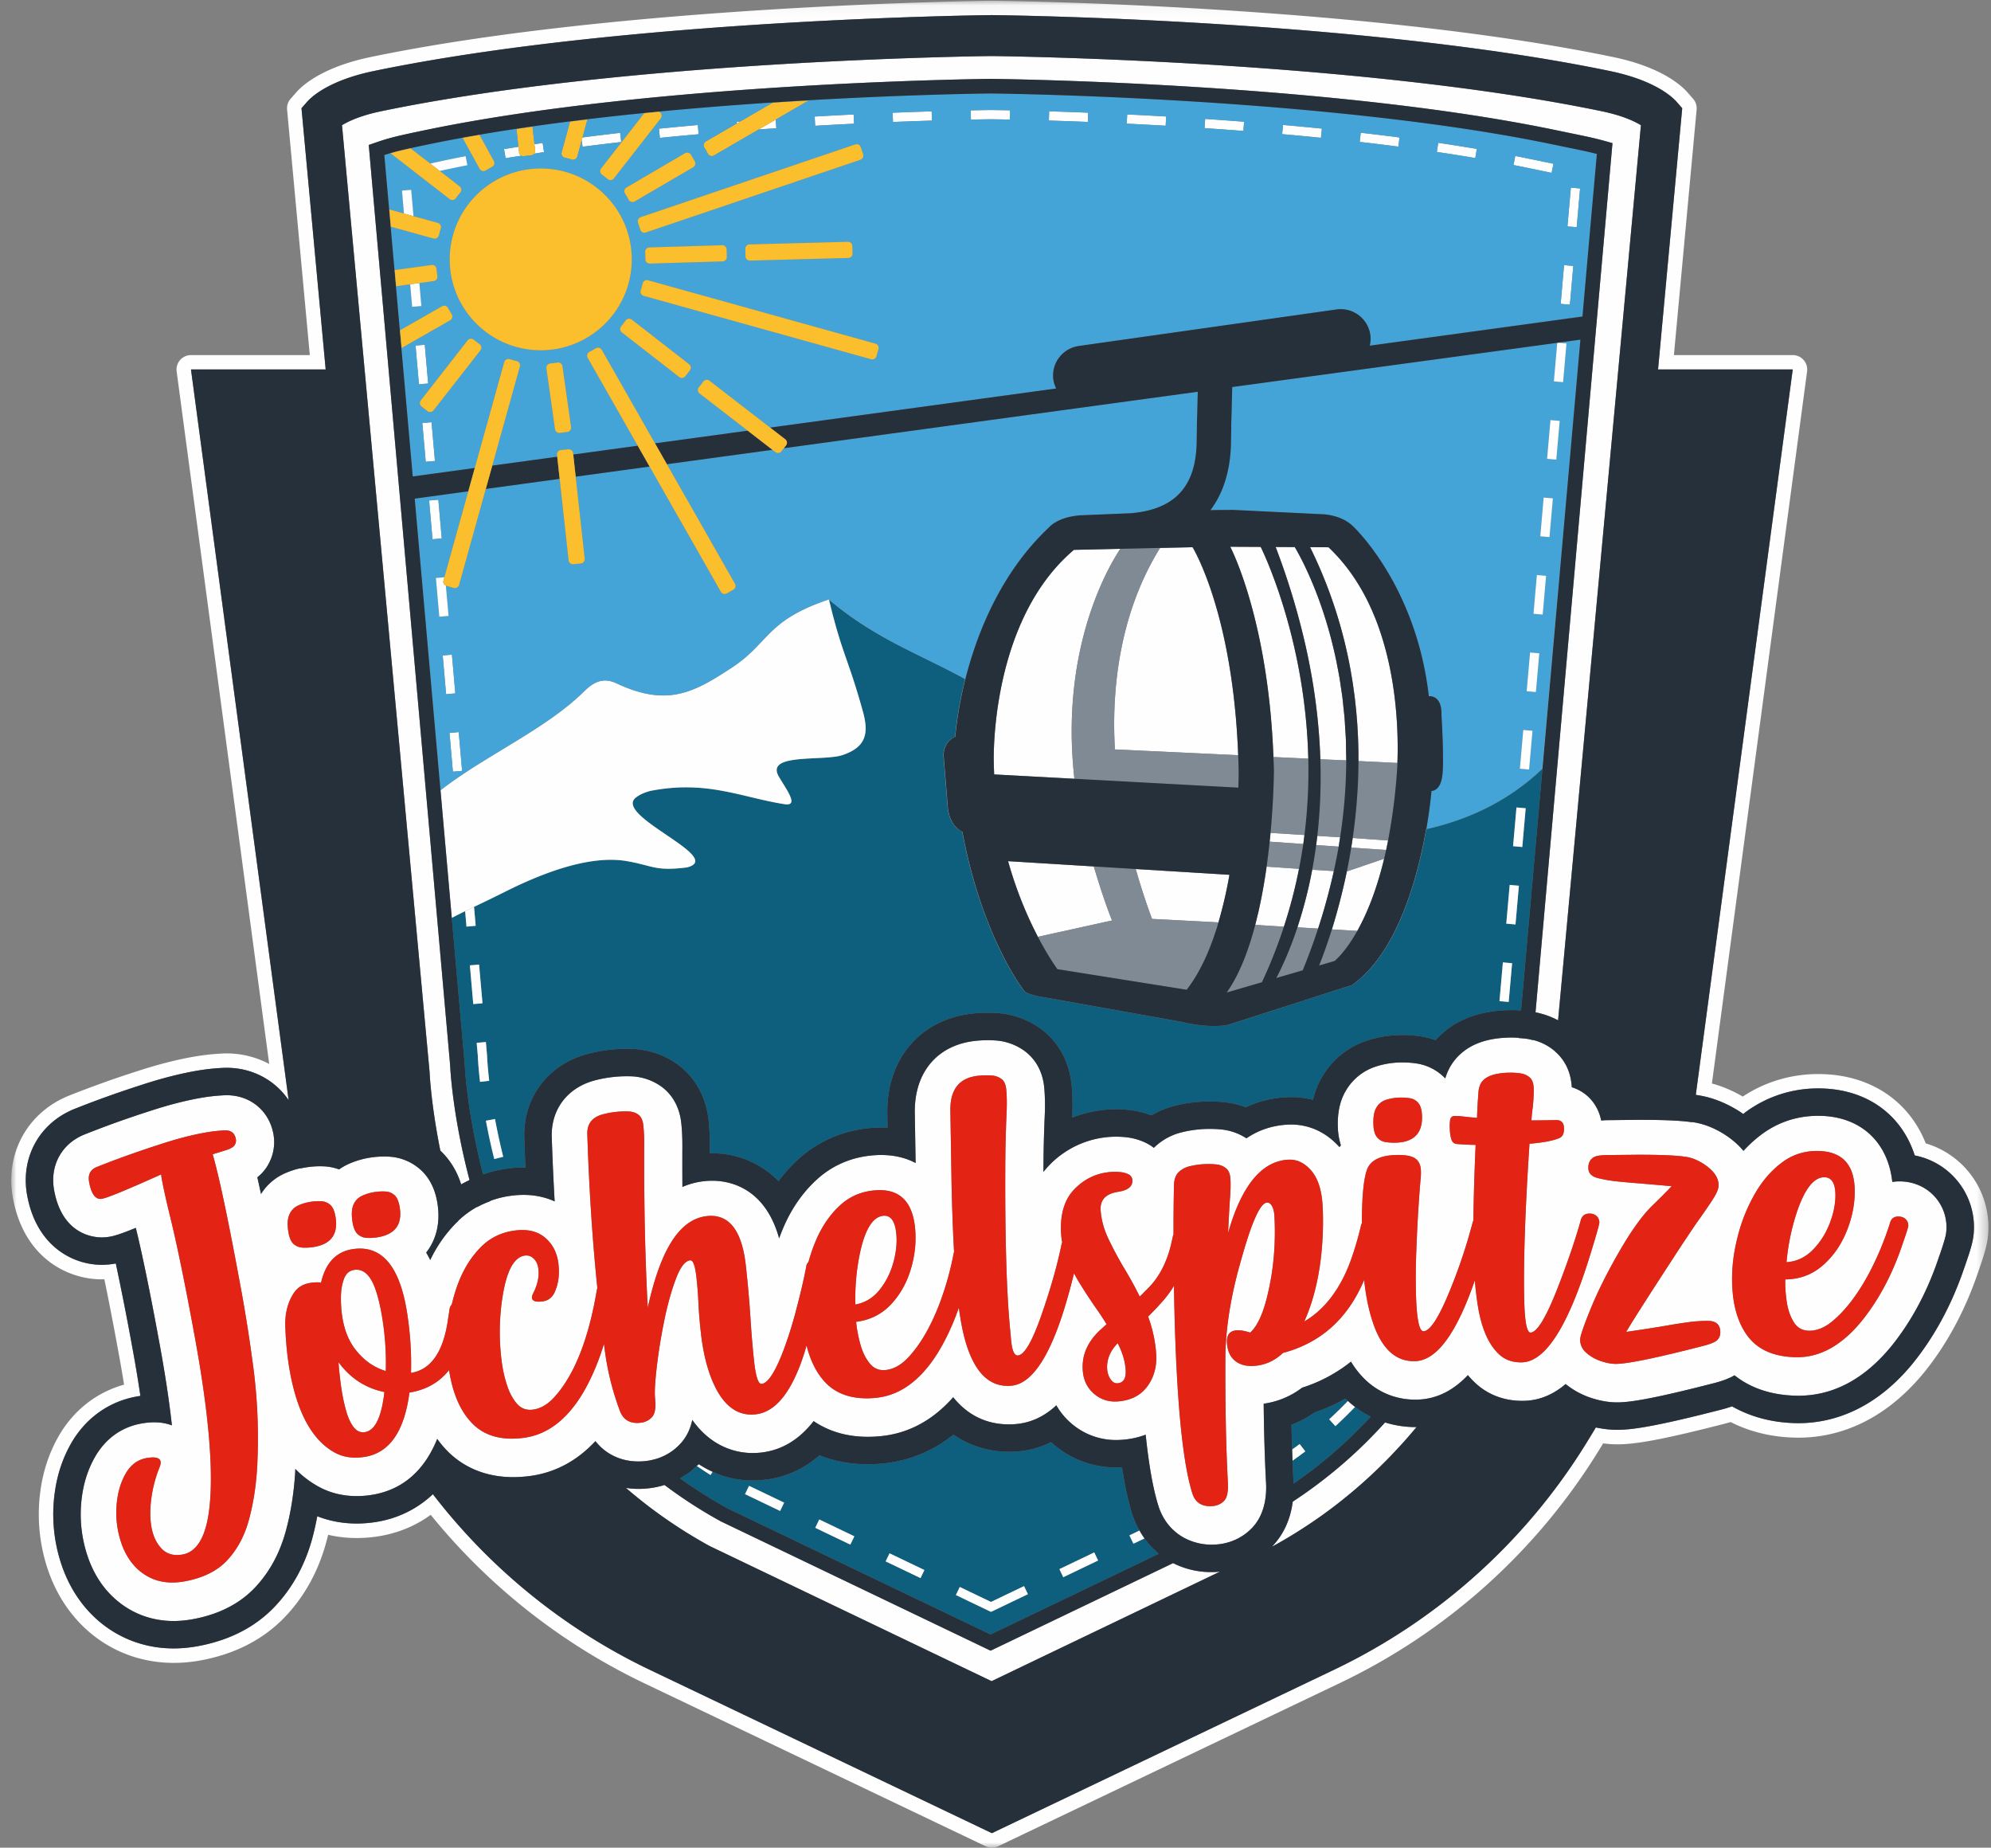 <svg xmlns="http://www.w3.org/2000/svg" xmlns:xlink="http://www.w3.org/1999/xlink" width="194" height="180" viewBox="0 0 194 180">
    <rect x="0" y="0" width="194" height="180" fill="#808080" stroke="none"/>
    <defs>
        <path id="a" d="M0 .072h192.65V180H0z"/>
    </defs>
    <g fill="none" fill-rule="evenodd">
        <path fill="#FEFEFE" d="M127.406 10.737c.099.01.195.017.295.026l-.295-.026M96.519 9.106h-.002l.034.001h-.032M96.516 9.106l-.032.001h.034-.002zM83.22 12.051l-.043-.898c-1.213.059-2.483.125-3.8.202l.053.898c1.314-.075 2.58-.143 3.79-.202M90.807 11.748l-.027-.9c-1.134.035-2.41.08-3.803.135l.035.9c1.391-.056 2.664-.1 3.795-.135M64.298 13.433c1.268-.128 2.529-.246 3.777-.357l-.08-.896c-1.25.11-2.515.23-3.788.358l.091.895zM113.632 11.349a402.86 402.86 0 0 0-3.799-.201l-.044.898c1.209.059 2.476.126 3.79.202l.053-.9zM143.9 14.51a182.57 182.57 0 0 0-3.763-.597l-.131.891c1.262.186 2.511.384 3.742.593l.151-.887zM136.367 13.392a237.685 237.685 0 0 0-3.778-.459l-.102.894c1.256.143 2.513.295 3.764.458l.116-.893zM121.222 11.858c-1.29-.1-2.557-.19-3.794-.274l-.06.899c1.234.083 2.498.173 3.785.273l.069-.898zM128.801 12.528a311.005 311.005 0 0 0-3.788-.357l-.079.897c1.248.11 2.509.228 3.776.355l.091-.895zM106.032 10.979a408.52 408.52 0 0 0-3.803-.134l-.027.899c1.129.035 2.402.079 3.794.134l.036-.9zM96.557 11.617c.007 0 .664.007 1.847.03l.017-.9a184.797 184.797 0 0 0-1.864-.029s-.703.006-1.97.032l.018.899c1.246-.025 1.943-.032 1.952-.032M86.279 152.117l3.42 1.639.392-.812-3.422-1.638zM96.56 156.045l-3.048-1.461-.39.811 3.439 1.648 3.616-1.733-.39-.811zM103.206 152.858l.391.811 3.42-1.64-.39-.811z"/>
        <path stroke-linecap="round" stroke-linejoin="round" d="M96.469 9.107h.015M96.25 9.11h.015M96.786 9.11h-.014M96.551 9.107h.016"/>
        <path fill="#FEFEFE" d="M49.265 15.412c.505-.087 1.023-.162 1.534-.244-.02-.01-.042-.018-.06-.032a.421.421 0 0 1-.164-.29l-.06-.544c-.466.075-.94.144-1.402.222l.152.888zM52.058 14.968c.318-.049.63-.103.95-.151l-.133-.89c-.269.04-.53.086-.798.126l.068.611a.425.425 0 0 1-.087.304"/>
        <path fill="#FBBE2C" d="M50.739 15.136c.018.015.04.022.06.032a.427.427 0 0 0 .265.049c.23-.038.463-.064.7-.086a.42.42 0 0 0 .289-.154c.002-.002.002-.006.005-.009a.425.425 0 0 0 .087-.303l-.068-.611-.19-1.718c-.523.074-1.045.15-1.564.23l.193 1.736.06.544a.42.42 0 0 0 .163.29"/>
        <path fill="#FEFEFE" d="M56.763 14.295c1.251-.161 2.51-.314 3.766-.458l-.104-.895a255.6 255.6 0 0 0-3.666.447l-.077.283.081.623z"/>
        <path fill="#FBBE2C" d="M55.035 15.362c.231.055.455.111.677.183a.423.423 0 0 0 .537-.291l.433-1.582.077-.283.48-1.755c-.567.068-1.132.138-1.696.21l-.818 2.997a.417.417 0 0 0 .045.327.418.418 0 0 0 .265.194"/>
        <path fill="#FEFEFE" d="M71.787 11.866l.013.161.32-.186-.333.025M75.642 12.49l-.056-.838-1.65.957c.574-.042 1.144-.08 1.706-.118"/>
        <path fill="#FBBE2C" d="M68.981 14.984a.421.421 0 0 0 .584.162l4.37-2.537 1.65-.957 3.219-1.868c-1.14.065-2.31.137-3.51.216L72.12 11.84l-.32.186-3.028 1.756a.425.425 0 0 0-.146.588c.126.2.243.406.355.613"/>
        <path fill="#FEFEFE" d="M136.082 69.913l.024.33-.024-.33M131.806 81.636l-.004.027.004-.027M136.188 73.012v.028-.028zM133.83 59.812c.044.107.093.213.136.32-.043-.107-.092-.213-.136-.32M133.491 59.046c.053.114.108.227.16.342-.052-.115-.107-.228-.16-.342M134.71 62.245c.015.05.033.1.047.15-.014-.05-.032-.1-.048-.15M135.276 64.375l.065.28-.065-.28M130.632 66.79c.062.404.126.804.179 1.223-.053-.419-.117-.819-.179-1.222M131.679 65.757c-.023-.133-.043-.267-.067-.4.024.133.043.267.067.4M131.9 67.184c-.025-.177-.046-.353-.074-.53.028.177.049.353.074.53M131.075 70.967c.02.332.048.657.062.997-.014-.34-.041-.665-.062-.997M130.909 68.956c.034.327.075.647.103.982-.028-.335-.069-.655-.103-.982M132.35 72.699c-.01-.328-.018-.656-.032-.988.014.332.023.66.031.988M132.093 68.768c-.028-.276-.056-.551-.09-.829.034.278.062.553.09.829M134.866 83.665l.002-.008-.002.008M132.364 73.777c0-.28 0-.559-.007-.841.006.282.006.562.007.84M132.217 70.107c-.024-.298-.045-.596-.074-.896.029.3.05.598.074.896M130.773 86.94a57.787 57.787 0 0 0 0 0M39.829 26.117v.007l.113-.017zM153.987 33.089l-2.165.295 2.165-.294zM154.192 30.832l.841-9.505-.845 9.506z"/>
        <path fill="#FEFEFE" d="M131.775 95.95c4.46-3.161 6.405-10.625 7.2-15.166 3.68-.819 7.79-2.51 11.317-5.892l3.7-41.803-.005.001-3.72 41.802c-3.518 3.374-7.618 5.065-11.29 5.887-.009 0-.017.004-.026.005-.795 4.54-2.74 12.005-7.2 15.166l-12.12 3.899s-.447.095-1.244.104c.812-.007 1.267-.104 1.267-.104l12.121-3.9zM116.904 54.694c.022.049.044.094.066.145l-.066-.145M117.11 55.161l.017.04-.017-.04M117.404 55.878l.067.168-.067-.168M53.687 70.003l.071-.049c.222-.156.437-.315.651-.474.064-.048.13-.094.194-.14.187-.143.368-.288.55-.432.085-.067.174-.133.258-.201.197-.16.386-.325.575-.488.062-.055.129-.107.19-.162.248-.221.488-.445.719-.673.72-.713 1.414-1.15 2.247-1.081-.845-.08-1.543.361-2.271 1.08-3.692 3.65-9.64 6.238-13.948 9.596L40.41 48.577h-.002l2.513 28.42.062-.045c3.203-2.487 7.3-4.556 10.704-6.95M80.743 58.396h-.003c-6.293 2.128-5.74 4.326-9.705 6.812-2.278 1.497-4.134 2.525-6.369 2.543 2.245-.01 4.108-1.04 6.393-2.543 3.963-2.484 3.413-4.681 9.692-6.807l-.005-.004-.003-.001zM152.656 14.35c1.536.316 2.157.445 2.938.649l-.56 6.328.563-6.329c-.78-.203-1.402-.332-2.938-.648l-1.426-.295c-7.054-1.465-15.112-2.498-22.837-3.225 7.724.727 15.781 1.76 22.835 3.225l1.425.295zM41.795 14.055C62.922 9.666 93.097 9.151 96.25 9.11c-3.14.04-33.325.555-54.458 4.945-2.629.546-3.322.713-4.345 1.051l2.77 31.313h.003l-2.77-31.313c1.023-.338 1.716-.505 4.345-1.051M80.776 58.422c4.562 3.85 8.85 5.3 13.264 7.736-.83 3.283-.973 5.618-.973 5.618-1.132.448-1.149 1.754-1.149 1.754l.391 4.792c.081 2.196 1.445 2.707 1.445 2.707 1.903 10.212 5.94 15.395 5.94 15.395.204.509 2.189.763 2.189.763l13.139 2.344c1.412.352 2.565.43 3.365.422-.798.007-1.942-.074-3.341-.422l-13.14-2.344s-1.983-.254-2.187-.763c0 0-4.038-5.183-5.94-15.395 0 0-1.365-.511-1.446-2.707l-.39-4.792s.016-1.306 1.148-1.754c0 0 .144-2.335.973-5.618-4.424-2.44-8.721-3.892-13.294-7.76l.006.024"/>
        <path fill="#FEFEFE" d="M43.704 60.003l-.258-2.954h-.001zM120.582 72.192c.002.032.005.064.006.097-.001-.033-.004-.065-.006-.097M120.39 69.583l.026.272-.026-.272M116.267 53.419l.084.152-.084-.152M120.507 71l.004.048-.004-.048M116.782 54.429c-.048-.105-.096-.201-.139-.291l.14.291M120.647 73.572v-.019.019M119.543 63.499c.007.03.013.06.018.091l-.018-.091M119.719 64.458l.012.068-.012-.068M120.288 68.539l.017.162-.017-.162M119.186 61.79l.014.055a2.057 2.057 0 0 0-.014-.055M119.856 65.284l.036.222-.036-.222M120.162 67.449c.006.048.013.094.018.144-.005-.05-.012-.096-.018-.144M118.998 60.987l.012.048-.012-.048M123.416 84.428v0M122.502 89.307c.049-.205.103-.408.15-.613-.047.205-.101.408-.15.613M131.177 74.078c0-.343-.014-.671-.019-1.008.005.337.02.665.019 1.008M127.477 73.908c-.26-11.13-4.023-19.353-4.592-20.536.57 1.183 4.332 9.407 4.592 20.536M118.726 89.858c.013-.042.02-.084.032-.125-.012.041-.02.083-.032.125M66.531 144.21l.187.13c-.152-.107-.307-.21-.457-.32.09.065.181.127.27.19M100.773 90.56l-.004-.009.004.01M66.513 143.858c-.086.051-.164.114-.251.162.001 0 .003 0 .005-.002.085-.048.162-.109.246-.16M130.577 81.582l.002-.015-.002.015M100.028 88.958l-.018-.042.018.042M130.224 64.47c-1.262-6.115-3.405-10.063-4.063-11.173.658 1.11 2.801 5.058 4.063 11.172M127.302 63.31c-.02-.087-.036-.174-.056-.261.02.087.037.174.056.262M127.86 84.729v.002-.002zM129.963 84.87l.002-.008-.002.009M127.578 64.646l-.055-.291.055.291M130.438 82.477c.051-.302.092-.597.138-.895-.046.298-.087.593-.138.895"/>
        <g transform="translate(1.099)">
            <mask id="b" fill="#fff">
                <use xlink:href="#a"/>
            </mask>
            <path fill="#FEFEFE" d="M191.24 119.728l-.002.038c-.032 1.07-.256 1.81-1.135 4.303-1.178 3.292-2.784 6.217-4.776 8.693l-.014.018-.014.018c-3.941 4.831-8.244 5.846-11.158 5.846-.097 0-.194-.002-.294-.004-2.316-.052-4.403-.626-6.178-1.633-.377.13-.734.233-1.046.314-6.686 1.724-8.814 1.967-10.108 1.971h-.043c-.676 0-1.37-.082-2.075-.23-.399.668-.808 1.341-1.241 2.027a58.502 58.502 0 0 1-24.313 21.6l-33.296 15.897L62.25 162.69a58.5 58.5 0 0 1-21.168-17.124c-1.544 1.454-3.445 2.387-5.614 2.718-.608.092-1.216.14-1.807.14-1.36 0-2.651-.243-3.845-.711-.15.792-.32 1.567-.528 2.306-.707 2.511-1.906 4.68-3.562 6.443-1.904 2.029-4.455 3.345-7.577 3.913-.788.143-1.573.215-2.334.215-2.556 0-4.951-.817-6.923-2.365-1.652-1.293-3.783-3.73-4.56-7.984a15.398 15.398 0 0 1-.098-4.809c.245-1.832.817-3.51 1.715-5.018 1.406-2.33 3.609-3.877 6.22-4.356.14-.026.278-.049.413-.067a125.019 125.019 0 0 0-.725-4.382 275.478 275.478 0 0 0-1.673-8.52 7.263 7.263 0 0 1-1.366.132c-2.785 0-6.359-1.777-7.274-6.785-.661-3.627 1.16-6.99 4.561-8.382 1.927-.776 4.151-1.574 6.581-2.36 1.82-.597 3.553-1.049 5.154-1.34a21.095 21.095 0 0 1 2.78-.32c.126-.005.248-.008.368-.008 2.52 0 4.723 1.214 6.037 3.151L17.51 35.99h13.125l-2.356-25.45.543-.617c.416-.474 2.113-2.09 6.482-2.998 24.488-5.087 59.884-5.451 60.24-5.454.387.003 35.76.367 60.246 5.454 4.372.908 6.068 2.525 6.483 3l.542.617-2.355 25.448h13.125l-9.448 70.67c.33.048.596.1.828.151 1.126.253 2.25.727 3.34 1.406l.037.022.036.023c.134.087.256.176.383.266.067-.052.128-.113.196-.162a11.853 11.853 0 0 1 7.404-2.331c4.52.103 7.853 2.603 9.111 6.528a7.139 7.139 0 0 1 4.416 2.814l.043.057.04.06a7.113 7.113 0 0 1 1.27 4.197v.037zm-.108-5.023l-.105-.147a8.542 8.542 0 0 0-4.484-3.17c-1.639-4.136-5.378-6.643-10.143-6.75-.11-.004-.222-.004-.335-.004-2.654 0-5.183.758-7.353 2.193-.981-.573-1.987-1-3.005-1.273l9.273-69.369a1.408 1.408 0 0 0-1.396-1.593h-11.58l2.213-23.913a1.403 1.403 0 0 0-.343-1.056l-.542-.618c-.626-.714-2.586-2.48-7.256-3.449C131.48.446 95.91.076 95.528.072c-.358.003-36.06.405-60.512 5.484-4.666.97-6.628 2.735-7.255 3.448l-.542.618c-.255.29-.38.672-.344 1.056l2.214 23.915h-11.58a1.408 1.408 0 0 0-1.396 1.592l9.019 67.468a8.811 8.811 0 0 0-4.577-1.018c-.967.046-1.966.16-2.967.342-1.658.301-3.455.769-5.336 1.386a102.186 102.186 0 0 0-6.682 2.396c-4.02 1.646-6.195 5.64-5.411 9.936 1.07 5.86 5.333 7.938 8.659 7.938.083 0 .167-.001.252-.004.426 2.047.896 4.475 1.4 7.24.192 1.042.365 2.055.519 3.024-2.603.722-4.798 2.4-6.25 4.808-.991 1.663-1.631 3.531-1.902 5.552a16.799 16.799 0 0 0 .109 5.247c.856 4.69 3.233 7.395 5.075 8.837 2.874 2.256 6.539 3.122 10.38 2.428 3.427-.623 6.237-2.08 8.352-4.334 1.813-1.93 3.123-4.294 3.892-7.027.079-.282.156-.576.23-.886 1.52.357 3.145.414 4.806.163 1.929-.294 3.667-1.001 5.188-2.106a60.288 60.288 0 0 0 20.773 16.39l33.298 15.897a1.416 1.416 0 0 0 1.215 0l33.295-15.897a59.909 59.909 0 0 0 24.897-22.118c.262-.415.515-.825.763-1.232.474.06.943.091 1.41.091 1.603-.005 3.995-.35 10.456-2.016.188-.048.373-.1.555-.154 1.885.956 3.995 1.466 6.277 1.517.113.003.223.005.333.005 3.22 0 7.958-1.104 12.285-6.408 2.09-2.599 3.773-5.66 5.006-9.106.886-2.513 1.175-3.434 1.214-4.73l.003-.09a8.516 8.516 0 0 0-1.517-5.02z" mask="url(#b)"/>
        </g>
        <path fill="#0D5F7D" d="M103.597 153.67l-.39-.812 3.42-1.64.39.812-3.42 1.64zm-7.036 3.374l-3.44-1.649.391-.811 3.049 1.461 3.225-1.546.391.811-3.616 1.734zm-6.86-3.288l-3.423-1.639.391-.811 3.422 1.638-.39.812zm-6.843-3.278l-3.422-1.64.391-.811 3.421 1.64-.39.81zm-6.842-3.28l-3.422-1.638.39-.812 3.422 1.639-.39.811zm35.502 2.673l-1.08.517-.39-.811.987-.474a8.27 8.27 0 0 1-.726-1.637c-.384-1.226-.707-2.718-.978-4.524a9.43 9.43 0 0 1-.562.016 9.266 9.266 0 0 1-6.191-2.323c-.055-.047-.11-.096-.163-.144-.96.483-2.03.803-3.22.905a9.982 9.982 0 0 1-.879.039c-1.232 0-3.35-.25-5.415-1.667-2.448 1.941-4.937 2.625-6.877 2.807-.494.046-.985.07-1.46.07-1.854 0-3.416-.347-4.718-.875a9.556 9.556 0 0 1-5.393 2.394c-.37.042-.746.062-1.113.062a9.373 9.373 0 0 1-3.905-.846l-.2.316a42.807 42.807 0 0 1-1.342-.884c-.214.205-.43.407-.666.584-.226.171-.471.317-.714.463-.084.05-.16.11-.246.158-.002.002-.003.003-.006.003.15.11.305.213.457.319.654.46 1.327.909 2.021 1.345.036.022.074.043.11.067.663.413 1.343.815 2.047 1.2l25.626 12.28.014-.007 16.379-7.855c-.529-.43-.99-.94-1.397-1.498z"/>
        <path fill="#44A4D7" d="M149.656 67.419l-.899-.078.33-3.774.9.078-.331 3.774zm-.663 7.547l-.898-.078.33-3.774.899.078-.33 3.774zm.758-18.947l.898.078-.331 3.775-.898-.08.33-3.773zm.662-7.546l.898.078-.33 3.773-.9-.078.332-3.773zm.663-7.548l.898.078-.331 3.774-.899-.078.332-3.774zm2.91-7.835l-2.165.294.815.071-.33 3.774-.9-.078.33-3.755-31.672 4.308-.068 2.759c-.027.87-.029.87-.027.943 0 .086.003.263-.03 1.817-.03 1.495-.267 2.828-.687 4.006a9.014 9.014 0 0 1-1.313 2.47c.606-.011 1.342-.02 2.256-.022l8.65.42s1.835.02 3.006 1.19c0 0 6.129 5.677 7.371 16.54 0 0 1.284-.182 1.232 1.81 0 0 .228 3.654.126 5.47-.085 1.529-.615 1.9-1.1 1.958 0 0-.118 1.515-.504 3.713 3.674-.822 7.773-2.512 11.292-5.886l3.719-41.802z"/>
        <path fill="#0D5F7D" d="M48.159 112.911a62.467 62.467 0 0 1-.812-3.733l.885-.164c.228 1.223.498 2.462.802 3.68l-.875.217zm-1.386-7.517c-.182-1.566-.212-2.47-.214-2.51l-.114-1.292.899-.078.115 1.317c.002.035.033.935.21 2.46l-.896.103zm-.99-11.349l.899-.078.33 3.774-.897.078-.331-3.774zm100.655-.288l.899.08-.332 3.772-.898-.079.331-3.773zm.663-7.549l.898.08-.332 3.774-.898-.08.332-3.774zm.662-7.547l.899.08-.332 3.774-.898-.08.331-3.774zm-43.295 30.213a11.904 11.904 0 0 1 4.26-.81c.343 0 .7.016 1.092.05a8.669 8.669 0 0 1 2.37.546 8.704 8.704 0 0 1 2.391-.964 13.684 13.684 0 0 1 3.292-.39c.44 0 .882.02 1.325.061.755.07 1.485.24 2.176.504a10.543 10.543 0 0 1 4.424-.992c.73 0 1.446.094 2.139.27a7.92 7.92 0 0 1 .911-2.277 7.873 7.873 0 0 1 4.319-3.488 10.935 10.935 0 0 1 3.503-.554c.6 0 1.197.046 1.798.138a7.62 7.62 0 0 1 1.412.366c.16-.182.321-.347.476-.494 1.634-1.553 3.876-2.372 6.672-2.432l.279-.003c.302 0 .602.013.9.033l2.085-23.546c-3.527 3.381-7.637 5.073-11.316 5.892-.796 4.54-2.742 12.005-7.201 15.166l-12.121 3.899s-.456.097-1.267.104c-.8.008-1.953-.07-3.365-.421l-13.14-2.345s-1.984-.254-2.187-.763c0 0-4.038-5.183-5.941-15.394 0 0-1.364-.512-1.445-2.708l-.39-4.792s.016-1.306 1.148-1.754c0 0 .143-2.335.974-5.618-4.415-2.435-8.704-3.886-13.265-7.736 1.296 5.401 1.814 5.534 3.306 10.9.624 2.248.21 3.482-1.97 4.23-1.857.641-7.588-.226-6.224 2.102.77 1.323 2.012 2.92.543 2.687-4.233-.667-7.589-2.377-13.113-1.28-.804.24-1.074.429-1.322.609-2.405 1.754 8.79 5.88 4.934 6.835-3.119.384-3.24-.157-5.835-.612-3.829-.67-8.7 1.384-11.961 3.018-1.175.59-2.118 1.039-2.945 1.435l.162 1.846-.898.079-.132-1.506c-.451.22-.879.433-1.3.656l1.261 14.265c.005.128.192 4.556 1.79 10.715.063-.022.13-.034.193-.056.327-.105.656-.207.994-.287.396-.092.798-.166 1.207-.22a11.815 11.815 0 0 1 1.731-.103c-.04-.933-.076-1.877-.107-2.83-.147-3.86 2.179-7.063 5.931-8.167l.055-.015.053-.015a14.965 14.965 0 0 1 4.398-.526c1.636.05 3.18.566 4.465 1.491l.02.014.018.013c1.695 1.24 2.766 3.162 3.012 5.399.087.773.128 1.63.124 2.622l-.002.637.236-.003h.003c2.476 0 4.758.975 6.451 2.715a15.387 15.387 0 0 1 1.78-1.997c1.94-1.822 4.39-2.92 7.083-3.172a12.05 12.05 0 0 1 1.766-.037l-.02-1.288c-.131-5.45 3.299-9.409 8.54-9.858.417-.035.837-.053 1.25-.053.285 0 .572.008.87.027a8.09 8.09 0 0 1 4.336 1.572c1.718 1.28 2.771 3.25 2.964 5.537.08.942.098 1.935.05 2.94l-.005.133z"/>
        <path fill="#FEFEFE" d="M80.767 58.396h-.002c-.005.003-.01.004-.014.005l.025.02-.006-.024-.003-.001zM59.142 66.303c.281.026.578.11.898.26 1.796.841 3.28 1.197 4.626 1.188-1.34.005-2.816-.35-4.601-1.188a2.684 2.684 0 0 0-.923-.26"/>
        <path fill="#0D5F7D" d="M127.187 141.392c-.406.31-.824.611-1.245.91.027.683.057 1.353.09 1.993.005.083 0 .16.003.242a44.426 44.426 0 0 0 7.52-6.526 9.609 9.609 0 0 1-1.52-.95 44.413 44.413 0 0 1-1.914 1.874l-.61-.664a42.868 42.868 0 0 0 1.83-1.788c-.085-.078-.17-.147-.253-.229-.934.53-1.927.978-2.976 1.341-.714.496-1.475.898-2.273 1.203.017.833.04 1.636.064 2.415.245-.178.496-.353.735-.535l.549.714z"/>
        <path fill="#FEFEFE" d="M118.042 153.153a8.225 8.225 0 0 1-3.737-.875l-17.783 8.531-26.275-12.593a46 46 0 0 1-5.498-3.55 8.274 8.274 0 0 1-1.528.323 8.432 8.432 0 0 1-2.23-.034 47.234 47.234 0 0 0 8.174 5.67l27.454 13.154 22.252-10.671c-.112.009-.225.026-.34.032a9.644 9.644 0 0 1-.489.013M42.904 112.087c.935.888 1.619 1.99 2.03 3.297.266-.154.54-.29.817-.425-1.692-6.432-1.887-11.07-1.89-11.188l-7.93-89.65.526-.18c1.43-.493 1.932-.631 5.045-1.278 22.346-4.643 54.69-4.976 55.014-4.978.337.002 32.66.335 55.005 4.978l1.423.294c1.876.386 2.44.503 3.603.826l.57.16-7.498 84.678a8.059 8.059 0 0 1 2.198.778l8.072-87.202c-.616-.378-1.798-.94-3.82-1.361-24.114-5.01-59.116-5.372-59.467-5.375-.318.003-35.344.365-59.458 5.375-2.022.42-3.203.983-3.82 1.362l8.536 92.254c.003.096.133 3.102 1.044 7.635"/>
        <path fill="#FEFEFE" d="M131.803 81.663c-.045.308-.092.61-.142.91l3.402.23a37.188 37.188 0 0 0 .19-.922l-3.447-.245-.003.027M131.612 65.356c.024.134.044.268.067.401.05.3.103.6.148.897.027.177.048.353.072.53.036.251.073.505.104.756.034.277.062.552.09.828.016.148.035.296.05.443.028.3.05.598.073.896.01.12.022.242.03.362.021.293.035.583.05.874.006.122.016.246.022.368.014.332.023.66.031.987.003.08.007.16.008.237.006.284.006.562.007.842 0 .12.004.244.003.365l3.794.185c.015-.372.025-.805.027-1.287v-.027a41.276 41.276 0 0 0-.082-2.77l-.023-.33c-.008-.103-.014-.205-.023-.31-.027-.342-.06-.695-.098-1.054l-.03-.285a35.902 35.902 0 0 0-.562-3.467c-.01-.047-.018-.094-.029-.141-.02-.094-.044-.188-.065-.281a30.37 30.37 0 0 0-.459-1.768l-.06-.212-.048-.15a26.168 26.168 0 0 0-.743-2.113c-.044-.107-.092-.213-.137-.32-.059-.142-.117-.283-.178-.424-.052-.114-.107-.228-.16-.342-.061-.132-.12-.264-.184-.394a19.996 19.996 0 0 0-1.87-3.094 17.385 17.385 0 0 0-1.989-2.243l-1.795-.01a45.266 45.266 0 0 1 3.959 12.051M131.236 84.895a58.573 58.573 0 0 1-.463 2.045c-.32 1.315-.66 2.53-.995 3.602l2.473.145.002-.001c.869-1.551 1.839-3.813 2.613-7.02l.001-.009-3.631 1.238zM128.356 81.433v.004l-.041.33c-.023.188-.045.377-.07.56l2.193.15c.051-.302.092-.596.138-.895l.003-.016-2.223-.133zM127.86 84.729v.002a42.828 42.828 0 0 1-1.302 5.174c-.045.143-.09.296-.136.435l2.012.12c.4-1.22.743-2.412 1.046-3.585.174-.675.338-1.344.483-2.004l.002-.01-2.105-.132z"/>
        <path fill="#FEFEFE" d="M124.296 53.287a70.723 70.723 0 0 1 2.854 9.348c.032.137.066.277.096.414.02.088.036.174.056.262.076.35.15.698.22 1.043l.056.292c.654 3.34.984 6.455 1.076 9.321l2.523.11c0-.342-.014-.67-.02-1.007-.006-.37-.006-.746-.02-1.106-.014-.34-.041-.665-.062-.997-.02-.343-.036-.694-.064-1.028-.027-.337-.067-.656-.102-.983-.033-.314-.06-.637-.098-.943-.053-.419-.117-.819-.179-1.222-.03-.199-.055-.407-.088-.601-.074-.453-.16-.887-.246-1.319-.025-.132-.047-.272-.074-.402-1.262-6.114-3.405-10.061-4.063-11.171l-1.865-.01zM109.164 53.466l-4.523.102c-4.676 3.953-6.557 10.063-7.312 14.6-.573 3.445-.497 5.984-.497 5.984.005.436.02.867.038 1.293l7.818.422c-1.348-11.957 2.816-19.91 4.476-22.401M116.352 53.57l-.085-.151-.054-.092a.426.426 0 0 0-.01-.018l-3.166.071c-3.803 6.109-4.771 13.383-4.4 19.629l12.01.563v-.02c-.017-.427-.036-.85-.059-1.263-.001-.033-.004-.065-.006-.097-.021-.387-.045-.77-.071-1.144l-.004-.048c-.028-.389-.058-.77-.09-1.146-.009-.092-.019-.18-.027-.272a61.515 61.515 0 0 0-.085-.88l-.017-.163c-.035-.32-.07-.637-.107-.947l-.02-.144a61.187 61.187 0 0 0-.27-1.941c-.01-.077-.024-.148-.035-.224-.041-.255-.083-.51-.125-.757l-.013-.069a59.679 59.679 0 0 0-.157-.867l-.018-.091a53.14 53.14 0 0 0-.533-2.464l-.012-.048c-.507-2.078-1.053-3.72-1.527-4.94l-.067-.17c-.096-.24-.188-.469-.276-.676l-.019-.04c-.047-.112-.094-.22-.139-.322l-.066-.145a12.932 12.932 0 0 0-.122-.265 15.172 15.172 0 0 0-.43-.859M122.885 53.372l-.044-.093-2.97-.015s3.696 6.976 4.209 20.486l3.397.158c-.26-11.13-4.022-19.353-4.592-20.536M123.712 81.994l3.277.23c.045-.292.077-.579.114-.869v-.007l-3.305-.21c-.026.281-.054.566-.086.856M123.415 84.435a53.554 53.554 0 0 1-.741 4.15l-.023.11c-.046.205-.1.407-.149.612-.064.265-.124.532-.193.794l2.792.176.002-.006a47.57 47.57 0 0 0 1.47-5.625v-.005l-3.157-.213v.007M106.575 84.409l-.056-.004-8.293-.509a38.506 38.506 0 0 0 1.784 5.02l.018.043c.25.571.499 1.104.741 1.592l.005.01c.121.245.241.481.358.705l7.223-1.596c-.688-1.717-1.288-3.629-1.78-5.261M112.253 89.513l-.036.005 6.509.34c.012-.041.02-.084.032-.125a41.783 41.783 0 0 0 1.036-4.51l-9.128-.562c.811 2.854 1.587 4.852 1.587 4.852M41.389 33.587l-.898.078.33 3.774.899-.079zM153.298 25.908l-.898-.078-.33 3.773.897.079zM153.96 18.36l-.897-.078-.331 3.774.898.078zM151.185 16.839l.184-.882-2.396-.495c-.438-.091-.88-.18-1.326-.268l-.174.883c.443.087.881.175 1.317.266l2.395.496zM41.151 41.212l.332 3.773.898-.078-.331-3.773zM110.439 150.388l1.08-.517a7.983 7.983 0 0 1-.484-.768l-.987.474.39.811zM79.436 148.838l3.421 1.64.391-.812-3.42-1.64zM69.435 143.38a9.485 9.485 0 0 1-1.343-.741c-.062.063-.134.112-.199.173.444.302.89.6 1.342.884l.2-.315zM72.594 145.56l3.421 1.638.391-.811-3.421-1.638zM148.095 74.888l.898.078.33-3.774-.897-.078zM152.305 37.23l.331-3.774-.815-.072-.085.013-.329 3.754zM148.757 67.34l.898.079.331-3.774-.898-.078zM151.311 48.55l-.898-.077-.33 3.773.897.078zM150.649 56.098l-.898-.078-.331 3.773.898.078zM151.974 41.003l-.898-.078-.332 3.774.899.078zM42.712 48.681l-.899.078.33 3.775.9-.08zM44.366 67.55l-.331-3.774-.898.079.33 3.773zM44.13 75.176l.897-.078-.33-3.774-.899.078zM148.661 78.74l-.898-.078-.331 3.773.898.08zM45.453 90.27l.898-.077-.162-1.847c-.305.146-.59.283-.868.42l.132 1.505zM47.346 109.179c.23 1.241.504 2.498.813 3.733l.875-.218a62.058 62.058 0 0 1-.801-3.68l-.887.165zM46.682 93.967l-.898.078.33 3.774.899-.079zM47.46 102.831l-.116-1.317-.898.078.114 1.293c.001.039.031.943.212 2.51l.896-.104c-.176-1.524-.207-2.425-.209-2.46M147.337 93.836l-.898-.08-.332 3.775.898.078zM148 86.288l-.899-.08-.332 3.774.898.08z"/>
        <path fill="#FEFEFE" d="M46.19 88.346c.826-.396 1.769-.845 2.944-1.434 3.262-1.635 8.132-3.69 11.961-3.019 2.595.455 2.717.996 5.835.612 3.856-.954-7.34-5.08-4.934-6.835.248-.18.518-.37 1.321-.61 5.525-1.095 8.88.614 13.114 1.281 1.469.234.226-1.365-.543-2.687-1.364-2.328 4.367-1.461 6.224-2.101 2.18-.749 2.594-1.982 1.97-4.23-1.492-5.367-2.01-5.5-3.305-10.901a.66.66 0 0 1-.027-.02c-6.278 2.125-5.728 4.323-9.69 6.807-2.286 1.502-4.148 2.531-6.394 2.542-1.346.01-2.83-.346-4.626-1.188a2.724 2.724 0 0 0-.898-.26c-.834-.068-1.526.368-2.247 1.081-.231.228-.472.452-.719.673-.061.055-.128.107-.19.162-.189.163-.378.328-.575.488-.084.068-.172.134-.258.201-.181.145-.362.29-.55.431l-.193.14c-.215.16-.43.32-.652.475l-.071.049c-3.404 2.393-7.502 4.462-10.705 6.949l-.06.045L44.02 89.42a83.238 83.238 0 0 1 2.169-1.074M129.511 138.27l.61.665a44.004 44.004 0 0 0 1.913-1.875 9.669 9.669 0 0 1-.693-.578 43.302 43.302 0 0 1-1.83 1.789M127.187 141.392l-.549-.714c-.24.182-.49.357-.735.535.012.37.026.731.04 1.088.42-.298.838-.599 1.244-.909M107.882 133.395c.025.35.132.668.321.957.19.29.417.424.684.405.589-.042.854-.483.794-1.322-.06-.84-.318-1.7-.775-2.581-.748.77-1.09 1.617-1.024 2.541M85.7 125.662c.626-.777 1.08-1.686 1.364-2.727.26-.968.352-1.88.27-2.732-.118-1.242-.54-1.83-1.267-1.762-1.022.097-1.781 1.318-2.28 3.66-.34 1.639-.486 3.3-.44 4.987.943-.173 1.728-.647 2.353-1.426M36.481 125.329c-.483-1.203-1.141-1.742-1.975-1.615-.472.071-.803.367-.993.887-.191.517-.29 1.115-.293 1.79-.003.674.038 1.289.122 1.842.212 1.388.674 2.508 1.39 3.363.787.976 1.74 1.63 2.858 1.971.05-1.625-.05-3.263-.302-4.913-.212-1.386-.482-2.494-.807-3.325M32.98 132.695c.076.967.174 1.832.289 2.595.125.818.283 1.56.479 2.225.194.668.44 1.183.737 1.548.298.368.655.52 1.072.454.987-.15 1.62-1.452 1.899-3.907-1.836-.373-3.327-1.344-4.476-2.915"/>
        <path fill="#FEFEFE" d="M185.172 121.802c-.947 2.644-2.199 4.938-3.762 6.88-1.967 2.412-4.116 3.592-6.448 3.537-2.191-.047-3.784-.78-4.777-2.2-.994-1.42-1.464-3.356-1.408-5.81.029-1.276.234-2.621.618-4.035a16.134 16.134 0 0 1 1.65-3.964c.716-1.225 1.59-2.219 2.618-2.983 1.03-.76 2.204-1.129 3.525-1.099 2.416.055 3.594 1.435 3.533 4.143-.029 1.304-.322 2.602-.879 3.896-.556 1.29-1.336 2.357-2.339 3.198-1.003.839-2.187 1.264-3.55 1.276-.016.703.034 1.437.15 2.202.116.77.343 1.424.685 1.963.338.54.824.818 1.456.832.73.018 1.461-.26 2.19-.834 1.332-1.063 2.578-2.684 3.737-4.861a29.679 29.679 0 0 0 2.007-4.859c.122-.39.393-.579.815-.571.35.008.616.133.794.376.108.157.16.334.157.53-.005.14-.262.934-.772 2.383zm-17.85 8.746c-.203.198-.635.382-1.295.551-4.565 1.178-7.422 1.769-8.574 1.772-.451.001-.946-.094-1.487-.28a4.163 4.163 0 0 1-1.405-.807c-.395-.348-.593-.775-.594-1.28-.002-.325.34-1.325 1.025-3.003.685-1.678 1.612-3.535 2.787-5.572 1.175-2.039 2.254-3.536 3.234-4.493.7-.675 1.324-1.3 1.871-1.877-1.687-.15-2.872-.251-3.553-.306a66.037 66.037 0 0 1-1.877-.174 13.536 13.536 0 0 1-1.718-.3c-.646-.152-.971-.49-.972-1.007-.002-.476.173-.82.524-1.033.238-.14.695-.21 1.369-.213l2.805-.03c2.597-.006 4.298.08 5.1.259.435.097.901.3 1.393.607 1 .642 1.501 1.343 1.503 2.1.001.322-.159.737-.482 1.242-.28.451-.692 1.062-1.237 1.835-.645.9-1.568 2.277-2.772 4.13-2.56 3.938-4.064 6.297-4.511 7.085 1.67-.244 2.98-.448 3.929-.612a52.841 52.841 0 0 1 2.276-.354c.568-.07 1.149-.107 1.739-.11.816-.002 1.223.37 1.225 1.112 0 .31-.1.562-.304.758zm-19.031 2.171c-.9.02-1.638-.237-2.211-.772-1.06-.974-1.764-2.615-2.109-4.924-.11-.722-.2-1.488-.266-2.295-1.779 5.171-3.71 7.8-5.799 7.875-1.784.063-3.11-1.05-3.978-3.333-.485-1.283-.82-2.811-1.009-4.577-1.58 3.756-4.215 6.129-7.908 7.108-.83.79-1.793 1.21-2.888 1.269-.743.04-1.347-.138-1.812-.526-.464-.388-.717-.976-.758-1.762-.04-.756.292-1.152.993-1.19.308-.016.735.061 1.278.228.698-.642 1.26-1.866 1.684-3.67.589-2.433.812-4.996.67-7.685-.022-.393-.097-.712-.231-.957-.132-.246-.297-.363-.494-.353-.66.034-1.51 1.934-2.548 5.697-.927 3.21-1.43 6.222-1.503 9.034-.028 4.805.053 8.994.243 12.567.045.882-.084 1.475-.392 1.78-.307.304-.7.47-1.176.495-.998.051-1.632-.371-1.904-1.27-.712-2.266-1.215-6.202-1.513-11.805-.137-2.585-.225-5.39-.272-8.39a9.836 9.836 0 0 1-.965 1.347 27.703 27.703 0 0 1-1.553 1.65c.437 1.179.697 2.376.784 3.595.088 1.231-.196 2.295-.85 3.192-.656.897-1.621 1.39-2.896 1.48-.898.064-1.672-.19-2.327-.762-.654-.572-1.013-1.326-1.08-2.264-.105-1.472.464-2.782 1.706-3.94l.616-.55a26.437 26.437 0 0 0-1.089-1.653 54.252 54.252 0 0 1-1.505-2.298c-.21-.334-.397-.672-.578-1.009-.103.402-.213.838-.343 1.33-1.638 6.222-3.565 9.429-5.778 9.617-2.267.195-3.826-1.524-4.673-5.154a28.107 28.107 0 0 1-.43-2.45c-.57 1.635-1.268 3.153-2.129 4.525-1.672 2.624-3.669 4.046-5.991 4.263-2.182.204-3.851-.338-5.004-1.633-.788-.886-1.357-2.049-1.712-3.474-.064.21-.123.422-.185.63-1.2 3.83-2.79 5.855-4.774 6.078-1.537.17-2.78-.583-3.73-2.255-.811-1.449-1.349-3.348-1.612-5.706a43.36 43.36 0 0 1-.233-2.843 37.128 37.128 0 0 0-.202-2.57c-.124-1.117-.326-1.656-.605-1.628-.504.057-.976.677-1.414 1.862-.442 1.187-.822 2.568-1.14 4.149a53.078 53.078 0 0 0-.716 4.505c-.16 1.422-.21 2.399-.15 2.93.096.876 0 1.479-.286 1.809-.29.328-.67.519-1.146.57-.99.112-1.656-.272-1.995-1.152a26.87 26.87 0 0 1-1.497-6.09c-.018-.158-.037-.302-.056-.45-.51 1.686-1.161 3.256-1.984 4.681-1.576 2.683-3.518 4.175-5.83 4.478-2.176.287-3.86-.196-5.06-1.448-1.137-1.183-1.874-2.906-2.221-5.154-.936 1.186-2.215 1.927-3.86 2.193-.5 3.81-1.963 5.899-4.394 6.27-1.126.17-2.103.02-2.927-.45-2.285-1.284-3.77-4.16-4.453-8.623a32.264 32.264 0 0 1-.32-3.572c-.053-1.311.23-2.424.841-3.34.36-.538.893-.86 1.602-.969.403-.06.748-.07 1.04-.029.444-1.928 1.472-3.013 3.084-3.259 2.835-.431 4.603 1.662 5.31 6.279.305 1.998.429 3.922.371 5.776 1.874-.3 3.056-1.913 3.547-4.84.076-.509.147-.963.207-1.362a.793.793 0 0 1 .22-.463c.178-.765.404-1.51.688-2.233.521-1.32 1.233-2.436 2.132-3.347.901-.91 2.006-1.452 3.316-1.622 1.226-.163 2.205.066 2.94.683.733.62 1.168 1.442 1.303 2.472.143 1.085.02 2.04-.366 2.87-.244.514-.63.804-1.16.874-.655.088-1.003-.022-1.043-.329-.015-.11.022-.26.113-.44.437-.863.61-1.665.512-2.402-.056-.431-.21-.764-.46-1-.251-.236-.537-.334-.858-.29-1.032.135-1.747 1.426-2.149 3.867a22.106 22.106 0 0 0-.092 6.55c.09.695.252 1.415.484 2.154.234.74.555 1.353.966 1.837.411.483.937.682 1.578.598.723-.093 1.403-.48 2.036-1.159 1.973-2.14 3.37-5.633 4.19-10.483.01-.068.034-.124.054-.184-.476-4.6-.804-9.59-.98-14.982-.04-.997.44-1.644 1.438-1.938a8.613 8.613 0 0 1 2.543-.304c.39.012.72.118.99.313.27.196.432.545.487 1.046.06.53.088 1.162.086 1.897-.027 5.847.089 11.133.348 15.861.403-1.837.868-3.378 1.393-4.622 1.117-2.664 2.569-4.097 4.357-4.296 2.15-.237 3.417 1.364 3.803 4.808.2 1.796.355 3.565.464 5.303.098 1.516.215 2.878.35 4.09.164 1.464.406 2.177.728 2.143.643-.07 1.386-1.255 2.233-3.552.356-.984.676-1.988.957-3.007.531-1.964.915-3.587 1.155-4.87a.8.8 0 0 1 .222-.456c.205-.755.46-1.489.77-2.197.567-1.3 1.319-2.39 2.253-3.266.932-.877 2.058-1.377 3.373-1.5 2.406-.227 3.737 1.007 3.991 3.703.123 1.297-.016 2.623-.418 3.969-.403 1.348-1.054 2.5-1.952 3.45-.899.951-2.024 1.51-3.378 1.68.068.7.203 1.422.408 2.172.205.748.506 1.37.906 1.867.4.501.915.719 1.546.66.726-.07 1.419-.43 2.078-1.084 1.197-1.211 2.245-2.965 3.144-5.263a29.485 29.485 0 0 0 1.428-5.057c.007-.039.023-.065.033-.097-.12-2.147-.205-4.57-.255-7.275l-.105-6.411c-.057-2.163.88-3.327 2.812-3.492.406-.036.8-.04 1.182-.018.384.025.712.138.982.34.271.201.428.554.47 1.059.058.67.07 1.38.035 2.13-.086 1.95-.13 3.902-.132 5.86-.02 6.366.116 11.24.406 14.62.011.142.066.728.16 1.761.096 1.034.32 1.537.67 1.506.659-.057 1.465-1.498 2.422-4.325.813-2.363 1.425-4.542 1.832-6.533.012-.058.036-.102.056-.151a6.906 6.906 0 0 1-.098-.743c-.137-1.933.289-3.41 1.28-4.436.99-1.027 2.194-1.592 3.61-1.691.253-.019.533-.013.846.013.312.027.585.1.818.217.234.117.361.309.38.574.042.603-.417.98-1.378 1.131-1.213.184-1.782.788-1.71 1.81.066.922.317 1.848.757 2.772.44.925.947 1.873 1.523 2.845.541.89 1.052 1.817 1.529 2.781.33-.318.659-.65.986-.995.969-1.041 1.655-2.39 2.057-4.05l.193-.857c.01-.057.035-.1.055-.15-.002-1.85.014-3.451.047-4.8.012-.56.162-.983.45-1.265a2.296 2.296 0 0 1 1.099-.584 7.38 7.38 0 0 1 1.36-.2 8.038 8.038 0 0 1 1.183.023c.381.035.706.159.97.37.264.21.41.568.436 1.071.03.549.014 1.18-.046 1.9-.07 1.072-.13 2.185-.18 3.338 1.316-4.62 3.272-7 5.868-7.137.842-.044 1.59.314 2.242 1.073.651.76 1.02 1.917 1.101 3.471.066 1.248.046 2.57-.063 3.965-.233 2.795-.807 5.213-1.727 7.254 1.965-1.156 3.459-3.097 4.482-5.819a30.819 30.819 0 0 0 1.04-3.51c.021-.09.053-.17.09-.24.007-3.07.24-4.944.696-5.612.44-.647 1.293-.991 2.558-1.036.898-.032 1.537.07 1.91.311.373.24.57.647.59 1.221.01.253-.002.534-.032.844-.043.409-.107 1.264-.195 2.565a150.253 150.253 0 0 0-.222 4.429 62.458 62.458 0 0 0-.022 4.497c.08 2.213.322 3.314.728 3.3.662-.023 1.546-1.423 2.659-4.2a51.81 51.81 0 0 0 2.132-6.433c.015-.056.04-.1.061-.15.026-2.038.099-4.493.223-7.37a34.078 34.078 0 0 1-1.813-.087c-.282-.02-.47-.18-.56-.482-.091-.3-.142-.701-.152-1.207a3.672 3.672 0 0 1 .047-.684c.037-.218.176-.338.414-.357.198-.004.415.004.655.028.508.059 1.02.112 1.544.156.025-.786.07-1.601.136-2.443.03-.55.196-.967.5-1.253.468-.446 1.291-.68 2.472-.706.394-.009.774.014 1.14.07.367.055.668.193.905.411.237.222.362.582.371 1.088.013.533-.024 1.164-.105 1.896-.05.352-.09.746-.123 1.182a101.8 101.8 0 0 0 2.403-.03c.506-.013.764.256.777.803.01.491-.131.802-.423.935-.6.265-1.58.454-2.94.568-.423 6.394-.597 11.442-.516 15.143.047 2.173.252 3.257.618 3.25.633-.014 1.508-1.45 2.626-4.31.971-2.488 1.734-4.716 2.282-6.677.118-.395.387-.597.81-.607.349-.008.62.107.809.34a.873.873 0 0 1 .178.523c.003.182-.323 1.326-.979 3.432-2.104 6.75-4.292 10.151-6.569 10.2zm-120.09-14.41c.18-.395.457-.681.828-.859.37-.177.792-.3 1.264-.374a4.82 4.82 0 0 1 1.027-.049c.337.02.63.141.877.366.248.226.416.628.505 1.21.255 1.665-.473 2.628-2.182 2.888a5.08 5.08 0 0 1-1.035.052 1.39 1.39 0 0 1-.89-.366c-.247-.225-.415-.629-.504-1.21-.107-.708-.071-1.26.11-1.657zm6.242-.95c.173-.395.448-.68.827-.86a4.503 4.503 0 0 1 1.254-.371c.348-.053.693-.07 1.037-.052.345.019.64.141.888.365.248.225.415.629.505 1.211.254 1.664-.48 2.627-2.203 2.89-.348.053-.689.07-1.026.05a1.395 1.395 0 0 1-.878-.368c-.246-.224-.415-.628-.505-1.21-.107-.707-.074-1.26.1-1.654zm99.67-9.456c.216-.365.525-.616.92-.749a4.653 4.653 0 0 1 1.312-.226c.351-.011.692.008 1.024.06.332.051.61.207.829.465.22.26.342.675.36 1.25.061 1.683-.78 2.555-2.523 2.617a5.537 5.537 0 0 1-1.024-.06 1.313 1.313 0 0 1-.829-.465c-.22-.26-.34-.675-.36-1.251-.026-.73.07-1.276.29-1.641zM25.05 143.06c-.119 1.861-.394 3.56-.826 5.102-.433 1.54-1.134 2.825-2.103 3.858-.969 1.031-2.345 1.71-4.128 2.035-1.673.304-3.092-.001-4.26-.916-1.166-.914-1.92-2.31-2.264-4.186a9.146 9.146 0 0 1-.05-2.857c.133-.993.423-1.867.871-2.618.484-.8 1.14-1.276 1.968-1.428.857-.154 1.322-.04 1.392.344.025.142-.016.34-.126.602a12.56 12.56 0 0 0-.786 3.03c-.132 1.036-.125 1.956.02 2.756.163.884.497 1.586 1.008 2.106.508.52 1.185.703 2.028.55 1.494-.272 2.377-1.923 2.652-4.953.333-3.653-.15-9.041-1.451-16.162-.924-5.05-1.72-8.948-2.392-11.692-.388-1.582-.672-2.858-.848-3.824a3.311 3.311 0 0 1-.051-.396c-3.3 1.485-5.22 2.276-5.76 2.373-.622.114-1.042-.43-1.26-1.631-.132-.718.115-1.205.74-1.46a94.59 94.59 0 0 1 6.193-2.219c1.55-.509 2.988-.886 4.316-1.127.663-.12 1.31-.194 1.94-.225.63-.028 1 .254 1.109.848a.813.813 0 0 1-.127.6c-.12.192-.44.364-.955.516l-1.176.362c.658 2.278 1.608 6.818 2.85 13.62.358 1.96.706 4.179 1.045 6.654.483 3.505.626 6.952.43 10.338zm163.791-26.082l-.02-.028c-.83-1.145-2.148-1.823-3.614-1.86h-.114c-.243 0-.48.018-.711.053-.42-3.866-3.05-6.346-6.986-6.437a12.735 12.735 0 0 0-.232-.003c-2.04 0-3.896.609-5.515 1.808a12.63 12.63 0 0 0-1.77 1.608c-.454-.551-1.056-1.097-1.853-1.61l-.021-.013-.021-.013c-.836-.52-1.679-.879-2.509-1.064a7.968 7.968 0 0 0-.595-.11l-.003.021c-.83-.125-2.23-.235-5.015-.235h-.278l-2.835.03c-.261 0-.498.017-.733.035-.315-1.577-1.383-2.78-2.86-3.24l-.002-.02c-.001 0-.002 0-.003-.002a5.679 5.679 0 0 0-.186-1.155 4.65 4.65 0 0 0-1.317-2.202c-.036-.033-.078-.059-.114-.09l.001-.017a5.18 5.18 0 0 0-2.155-1.12l-.002.02c-.179-.046-.356-.094-.542-.122a9.073 9.073 0 0 0-.705-.073c-.054-.004-.107-.012-.163-.016l.002-.02a9.493 9.493 0 0 0-.666-.026c-.074 0-.15 0-.224.002-2.134.047-3.727.602-4.878 1.696a5.086 5.086 0 0 0-1.377 2.286 4.879 4.879 0 0 0-2.774-1.454 9.057 9.057 0 0 0-1.707-.099 8.226 8.226 0 0 0-2.327.41 5.24 5.24 0 0 0-2.868 2.318c-.58.963-.842 2.143-.792 3.594.023.633.128 1.208.296 1.74-.034.047-.075.094-.106.14l-.03.044c-1.625-1.816-3.456-2.202-4.72-2.202-.108 0-.217.003-.327.009-1.487.078-2.83.524-4.022 1.333a5.44 5.44 0 0 0-2.505-.867 11.602 11.602 0 0 0-1.71-.031c-.679.036-1.36.134-2.018.295a5.848 5.848 0 0 0-2.757 1.501l-.03.032a4.293 4.293 0 0 0-.734-.465 5.883 5.883 0 0 0-2.112-.585 9.966 9.966 0 0 0-.853-.038 9.032 9.032 0 0 0-7.058 3.432c.003-1.84.046-3.702.129-5.545.04-.895.026-1.77-.045-2.595-.164-1.945-1.123-3.044-1.897-3.624a5.435 5.435 0 0 0-2.906-1.046 11.658 11.658 0 0 0-1.715.023c-3.867.331-6.2 3.066-6.1 7.141l.079 4.78c-.923-.492-2.04-.783-3.373-.783h-.001c-.284 0-.58.014-.876.042-2.123.2-3.974 1.027-5.498 2.46-1.286 1.207-2.322 2.702-3.084 4.444-.167.38-.323.773-.467 1.177-1.392-5.016-4.916-5.615-6.515-5.615a7.298 7.298 0 0 0-2.908.605c-.01-1.28-.011-2.589-.005-3.923a20.188 20.188 0 0 0-.108-2.312c-.211-1.91-1.168-2.98-1.934-3.54a5.371 5.371 0 0 0-3.002-1.004 12.35 12.35 0 0 0-3.609.431l-.03.01-.03.008c-2.583.76-4.12 2.877-4.012 5.524.07 2.117.163 4.192.28 6.215-.914-.419-1.938-.635-3.029-.635a9.593 9.593 0 0 0-3.22.573.29.29 0 0 1 .006.022c-.058.02-.115.046-.173.07-.388.15-.767.32-1.129.52l-.006-.02a9.097 9.097 0 0 0-1.85 1.36l.006.021c-.076.073-.156.14-.23.215a13.153 13.153 0 0 0-2.498 3.588c-.12-.243-.25-.482-.387-.717l.004-.004c-.003-.006-.006-.013-.01-.018l.05-.059c.673-.881 1.4-2.41 1.053-4.682a7.21 7.21 0 0 0-.22-.984c-.285-.944-.756-1.72-1.408-2.313a4.996 4.996 0 0 0-3.116-1.298 8.927 8.927 0 0 0-1.766.085 8.251 8.251 0 0 0-2.253.676c-.293.14-.568.3-.825.484a4.961 4.961 0 0 0-1.383-.293 8.628 8.628 0 0 0-2.377.196l-.005-.021a7.873 7.873 0 0 0-1.676.572 5.233 5.233 0 0 0-2.17 1.942c-.124-.576-.244-1.128-.358-1.63.343-.272.674-.614.945-1.042a4.429 4.429 0 0 0 .623-3.166c-.413-2.263-2.245-3.786-4.557-3.786-.081 0-.162.002-.246.005a18.55 18.55 0 0 0-2.422.28c-1.483.27-3.096.69-4.796 1.249-2.383.77-4.547 1.546-6.415 2.3-2.223.91-3.366 3.037-2.931 5.426.778 4.26 3.748 4.591 4.64 4.591.266 0 .537-.024.803-.074.405-.073.948-.214 2.514-.857l.008.03c.652 2.662 1.443 6.525 2.348 11.483.526 2.879.913 5.46 1.163 7.731a4.825 4.825 0 0 0-1.725-.3c-.4 0-.82.04-1.282.124-1.866.344-3.385 1.416-4.403 3.105-.706 1.185-1.16 2.523-1.356 3.993a12.678 12.678 0 0 0 .078 3.978c.503 2.755 1.707 4.896 3.58 6.363 1.496 1.173 3.318 1.794 5.27 1.794.6 0 1.224-.06 1.853-.173 2.546-.463 4.6-1.509 6.104-3.112 1.36-1.447 2.35-3.244 2.939-5.337.5-1.778.82-3.745.952-5.847.006-.115.006-.232.012-.347a9.616 9.616 0 0 0 2.165 1.671c1.134.646 2.425.977 3.82.977.457 0 .93-.036 1.406-.11 3.546-.54 5.432-2.968 6.436-5.465.28.391.582.756.907 1.094 1.651 1.723 3.896 2.634 6.492 2.634.525 0 1.073-.038 1.63-.11 2.445-.324 4.583-1.462 6.388-3.4.994 1.267 2.472 1.981 4.188 1.981.235 0 .477-.014.718-.04.238-.026.468-.071.695-.127a5.226 5.226 0 0 0 2.754-1.646c.542-.618.902-1.367 1.081-2.234 1.974 2.786 4.486 3.227 5.885 3.227.27 0 .545-.015.819-.046 2-.222 3.711-1.248 5.12-3.064 1.238.844 2.958 1.53 5.286 1.53.391 0 .798-.02 1.208-.06 2.719-.254 5.101-1.528 7.106-3.796 1.215 1.51 2.955 2.644 5.438 2.644.215 0 .434-.01.65-.027 1.563-.133 2.866-.805 3.962-1.83.366.64.838 1.219 1.413 1.721a6.63 6.63 0 0 0 4.427 1.66c.17 0 .345-.007.52-.019a8.202 8.202 0 0 0 2.346-.5c.311 2.993.72 5.281 1.237 6.926a5.54 5.54 0 0 0 .726 1.51 5.115 5.115 0 0 0 2.356 1.878 5.684 5.684 0 0 0 2.438.39c1.37-.072 2.586-.603 3.522-1.534.642-.635 1.069-1.446 1.288-2.416.006-.027.016-.052.022-.08l.002-.01a7.836 7.836 0 0 0 .134-2c-.121-2.286-.197-4.859-.228-7.682a7.953 7.953 0 0 0 3.742-1.559 14.824 14.824 0 0 0 4.764-2.537c1.158 1.904 2.6 2.851 3.916 3.31a7.197 7.197 0 0 0 2.608.386c1.974-.07 3.568-1.008 4.866-2.384.233.279.482.54.746.783 1.202 1.12 2.782 1.722 4.55 1.722.057 0 .114 0 .172-.002 1.56-.033 2.897-.65 4.06-1.636a7.793 7.793 0 0 0 2.358 1.31c.924.319 1.815.478 2.657.478 1.1-.003 3.065-.231 9.481-1.885.792-.204 1.429-.448 1.96-.752 1.323 1.053 3.24 1.923 5.996 1.986.078.002.155.002.232.002 3.396 0 6.452-1.635 9.083-4.861 1.82-2.263 3.281-4.928 4.359-7.94.863-2.447.962-2.87.98-3.483l.002-.02v-.022a4.452 4.452 0 0 0-.803-2.64l-.018-.027z"/>
        <path fill="#FEFEFE" d="M178.249 119.267c.374-.931.568-1.825.589-2.681.029-1.248-.324-1.88-1.055-1.898-1.024-.022-1.921 1.102-2.69 3.37a21.576 21.576 0 0 0-1.017 4.903c.958-.063 1.791-.444 2.504-1.144.712-.699 1.269-1.549 1.669-2.55"/>
        <path fill="#44A4D7" d="M46.813 34.127l-4.569 5.848a.423.423 0 0 1-.596.072l-.573-.452a.423.423 0 0 1-.072-.59l4.56-5.843a.423.423 0 0 1 .602-.066c.181.149.367.29.561.43a.411.411 0 0 1 .17.281.42.42 0 0 1-.083.32zm-5.33 10.858l-.331-3.773.898-.078.33 3.773-.897.078zm-.993-11.32l.899-.079.331 3.775-.899.078-.33-3.774zm-1.358.24l-.153-1.73 4.097-2.34a.42.42 0 0 1 .582.167c.113.21.231.416.353.614a.421.421 0 0 1-.15.587l-4.729 2.702zm-.671-7.593l1.368-.189v-.006l.113-.01h.007l2.105-.29a.42.42 0 0 1 .477.377c.024.236.054.47.09.704a.423.423 0 0 1-.36.482l-1.4.192.197 2.24-.898.08-.193-2.197-1.367.188-.14-1.571zm-.524-5.904l1.426.395-.196-2.233.898-.078.225 2.567 2.37.655a.421.421 0 0 1 .291.53c-.07.226-.13.452-.187.683a.418.418 0 0 1-.41.323.407.407 0 0 1-.113-.016l-4.155-1.15-.149-1.676zm2.073-5.954l1.911 1.48a135.49 135.49 0 0 1 3.445-.722l.175.883c-.414.08-.824.164-1.23.248-.577.12-1.055.22-1.465.309l1.939 1.501a.422.422 0 0 1 .065.604c-.15.181-.295.368-.436.56a.429.429 0 0 1-.34.17.42.42 0 0 1-.26-.09l-5.754-4.462a26.67 26.67 0 0 1 1.95-.481zm6.709-1.308l1.4 2.535a.42.42 0 0 1-.176.577c-.208.109-.41.223-.61.347a.418.418 0 0 1-.33.049.43.43 0 0 1-.262-.204l-1.662-3.015c.543-.099 1.09-.195 1.64-.29zm3.604-.581c.52-.078 1.04-.155 1.563-.23l.191 1.718c.268-.04.53-.087.798-.126l.133.89c-.32.047-.632.102-.95.151-.003.003-.003.007-.005.01a.42.42 0 0 1-.29.153c-.236.023-.47.048-.7.085a.427.427 0 0 1-.265-.049c-.51.083-1.028.158-1.533.245l-.151-.887c.46-.078.935-.148 1.402-.223l-.193-1.737zm11.214 13.328c-.345 4.877-4.584 8.551-9.473 8.208-4.883-.343-8.567-4.579-8.222-9.455.347-4.878 4.587-8.552 9.472-8.208 4.887.344 8.567 4.578 8.223 9.455zM54.724 14.84l.82-2.997c.563-.073 1.129-.142 1.696-.21l-.48 1.755a255.6 255.6 0 0 1 3.665-.446l.104.894c-1.257.144-2.515.296-3.766.458l-.081-.623-.433 1.582a.418.418 0 0 1-.408.31.425.425 0 0 1-.129-.02 9.105 9.105 0 0 0-.676-.181.42.42 0 0 1-.266-.196.417.417 0 0 1-.046-.326zm9.512-3.957l.073.056a.423.423 0 0 1 .073.592l-4.566 5.847a.417.417 0 0 1-.29.16l-.043.001a.423.423 0 0 1-.273-.099 8.632 8.632 0 0 0-.554-.427.424.424 0 0 1-.085-.6l4.204-5.387c.488-.049.976-.097 1.461-.143zm3.84 2.193c-1.25.11-2.51.228-3.778.356l-.09-.895c1.271-.128 2.536-.248 3.787-.358l.08.897zm.5.969c.027-.11.098-.206.196-.263l3.028-1.757-.013-.16.333-.025L75.295 10c1.2-.08 2.37-.15 3.51-.216l-3.22 1.868.057.84c-.562.036-1.132.076-1.706.117l-4.371 2.538a.42.42 0 0 1-.583-.163c-.114-.208-.23-.412-.355-.613a.421.421 0 0 1-.052-.325zm14.6-2.894l.045.9c-1.21.059-2.477.126-3.79.202l-.053-.9c1.317-.076 2.586-.143 3.798-.202zm.48 2.94c.1.05.177.138.212.245l.233.694a.422.422 0 0 1-.265.534l-20.904 7.081a.428.428 0 0 1-.324-.021.428.428 0 0 1-.214-.247l-.228-.693a.42.42 0 0 1 .266-.532l20.9-7.082a.43.43 0 0 1 .323.021zM72.622 24.254a.42.42 0 0 1 .112-.308.418.418 0 0 1 .3-.137l9.581-.251.012-.001c.228 0 .415.182.421.411l.02.73a.424.424 0 0 1-.115.301.429.429 0 0 1-.296.13l-9.587.257h-.01a.423.423 0 0 1-.423-.427c.002-.238-.002-.471-.015-.705zm-9.758.301a.424.424 0 0 1 .408-.452l7.093-.213a.364.364 0 0 1 .303.116.42.42 0 0 1 .133.295l.019.731a.422.422 0 0 1-.41.433l-7.092.212h-.013a.42.42 0 0 1-.422-.421c0-.234-.002-.466-.02-.7zm22.733 9.441l-.195.708a.427.427 0 0 1-.407.31.418.418 0 0 1-.114-.016l-22.16-6.175a.429.429 0 0 1-.259-.205.425.425 0 0 1-.031-.328c.07-.225.13-.45.184-.677a.42.42 0 0 1 .524-.31l22.163 6.176a.422.422 0 0 1 .295.517zM90.78 10.85l.027.899c-1.13.034-2.404.079-3.795.134l-.035-.899c1.393-.056 2.669-.1 3.803-.134zm5.777-.131c.008 0 .668.005 1.865.029l-.018.9c-1.183-.024-1.84-.03-1.847-.03-.009 0-.706.007-1.952.032l-.018-.9c1.267-.026 1.97-.031 1.97-.031zm5.672.126c1.132.036 2.408.08 3.803.135l-.036.899c-1.393-.056-2.665-.1-3.794-.134l.027-.9zm7.604.303a404 404 0 0 1 3.798.202l-.052.899a401.489 401.489 0 0 0-3.79-.201l.044-.9zm7.595.437c1.238.085 2.505.175 3.794.274l-.07.898c-1.285-.1-2.55-.19-3.784-.273l.06-.899zm7.586.587c1.25.11 2.516.23 3.787.357l-.09.896a293.385 293.385 0 0 0-3.777-.356l.08-.897zm-63.495 7.498a.425.425 0 0 1-.258-.204c-.113-.206-.23-.41-.355-.607a.425.425 0 0 1 .141-.592l5.7-3.336a.422.422 0 0 1 .579.151l.37.633c.117.2.05.459-.15.577l-5.7 3.335a.416.416 0 0 1-.327.043zm5.707 16.41l-.448.58a.425.425 0 0 1-.594.074l-5.59-4.348a.42.42 0 0 1-.064-.604c.153-.182.296-.37.436-.56a.417.417 0 0 1 .282-.166.416.416 0 0 1 .316.084l5.588 4.349a.42.42 0 0 1 .074.59zM55.28 42.081l-.728.09a.423.423 0 0 1-.312-.086.424.424 0 0 1-.16-.28l-.839-5.93a.42.42 0 0 1 .381-.471c.237-.022.468-.048.699-.084a.425.425 0 0 1 .487.365l.84 5.926a.422.422 0 0 1-.368.47zm77.31-29.15c1.261.144 2.522.297 3.778.46l-.116.892a247.618 247.618 0 0 0-3.764-.457l.101-.894zm7.548.982c1.27.188 2.525.386 3.762.596l-.151.886c-1.23-.208-2.48-.406-3.742-.592l.131-.89zm7.51 1.28c.446.087.888.176 1.326.268l2.396.495-.184.882-2.396-.496c-.434-.09-.873-.179-1.316-.266l.174-.883zm4.753 10.635l.899.08-.331 3.773-.899-.079.33-3.774zm.663-7.547l.898.078-.331 3.774-.898-.078.33-3.774zM49.337 35.022c.1-.054.22-.064.33-.03.222.07.448.13.677.183a.421.421 0 0 1 .312.524l-2.688 9.66 6.327-.865-.02-.19a.423.423 0 0 1 .396-.466c.234-.014.472-.039.704-.066a.42.42 0 0 1 .468.375l.015.132 6.28-.857-4.874-8.56a.418.418 0 0 1 .173-.583c.211-.108.41-.223.61-.345a.422.422 0 0 1 .589.15l5.187 9.107 9.031-1.235-4.695-3.628a.422.422 0 0 1-.065-.597c.15-.184.293-.37.435-.562a.421.421 0 0 1 .603-.08l5.91 4.568 27.872-3.811a2.908 2.908 0 0 1-.277-.866c-.223-1.592.897-3.057 2.501-3.278l25.1-3.558a2.918 2.918 0 0 1 3.286 2.49c.05.357.022.708-.055 1.04l20.719-2.842.846-9.505.56-6.329c-.78-.203-1.402-.332-2.938-.648l-1.425-.295c-7.053-1.465-15.11-2.498-22.836-3.225l-.694-.067-.295-.026c-15.032-1.372-28.57-1.6-30.62-1.627h-.014l-.205-.003h-.098l-.204.003h-.015c-3.153.041-33.328.556-54.455 4.945-2.63.546-3.322.713-4.345 1.051l2.77 31.312 6.042-.825L49.13 35.28a.426.426 0 0 1 .206-.259zM41.813 48.76l.898-.079.331 3.774-.898.078-.33-3.774zm2.222 15.016l.33 3.774-.897.078-.331-3.773.898-.079zm.662 7.548l.33 3.774-.898.078-.33-3.774.898-.078zm12.174-3.94c.728-.72 1.426-1.16 2.271-1.08.288.022.593.105.922.259 1.785.837 3.262 1.193 4.602 1.188 2.234-.018 4.091-1.046 6.369-2.542 3.965-2.487 3.411-4.685 9.706-6.813h.003l.002.001.005.004a.112.112 0 0 0 .014-.005h.002l.003.001c4.573 3.869 8.87 5.32 13.295 7.761 1.097-4.34 3.398-10.338 8.173-14.805 0 0 .8-.988 3.043-1.151l4.908-.203c2.543-.217 4.291-1.088 5.314-2.658.695-1.067 1.058-2.452 1.093-4.186.03-1.46.029-1.626.028-1.705 0-.085-.003-.085.029-1.092l.055-2.195-40.334 5.505-.228.297a.419.419 0 0 1-.334.165.422.422 0 0 1-.263-.091l-.284-.22-10.285 1.404 6.636 11.65a.42.42 0 0 1-.157.574l-.64.365a.425.425 0 0 1-.576-.158l-6.948-12.2-7.2.982.879 7.995a.421.421 0 0 1-.382.465l-.729.068a.422.422 0 0 1-.46-.376l-.87-7.939-7.198.983-2.602 9.348a.425.425 0 0 1-.52.294l-.708-.195c-.022-.006-.04-.02-.06-.03l.26 2.953-.9.08-.33-3.775.826-.071 2.33-8.372-5.22.713 2.512 28.402c4.308-3.358 10.257-5.947 13.948-9.595z"/>
        <path fill="#FEFEFE" d="M134.957 138.574a45.964 45.964 0 0 1-8.995 7.717c-.225 1.748-.905 3.215-2.019 4.383l.104-.05c.785-.43 1.543-.878 2.284-1.34.035-.02.066-.044.1-.064a48.475 48.475 0 0 0 2.077-1.377l.006-.005a47.295 47.295 0 0 0 2.16-1.615c.115-.089.227-.181.34-.272a47.78 47.78 0 0 0 3.223-2.844 47.817 47.817 0 0 0 1.275-1.274c.158-.164.31-.328.463-.493.268-.286.538-.571.797-.861.43-.481.848-.966 1.251-1.454l-.133.001a9.973 9.973 0 0 1-2.933-.452"/>
        <path fill="#808A94" d="M124.08 73.75c.015.413.038.81.048 1.237 0 0-.002 2.622-.33 6.151v.001l3.306.209a50.34 50.34 0 0 0 .373-7.436v-.003l-3.397-.158zM128.654 73.968v.002a51.208 51.208 0 0 1-.298 7.463l2.222.134a50.199 50.199 0 0 0 .598-7.477v-.012l-2.522-.11zM129.777 90.542v.001a51.451 51.451 0 0 1-1.244 3.517l1.497-.436s1.01-.778 2.222-2.937l-2.475-.145zM108.637 73.008c-.37-6.245.597-13.52 4.4-19.628h-.002l-3.788.084-.083.002c-1.66 2.49-5.824 10.444-4.475 22.401h.007l.493.027 15.47.837c.037-.993.034-1.587.034-1.587-.01-.531-.026-1.047-.045-1.557v-.015l-12.01-.564zM126.42 90.348c-.745 2.239-1.518 3.903-2.055 4.93l2.57-.751a61.462 61.462 0 0 0 1.497-4.062l.002-.006-2.012-.12-.003.01M132.367 74.147a53.907 53.907 0 0 1-.545 7.366l-.016.123 3.447.244c.033-.168.063-.35.094-.523.302-1.638.553-3.463.72-5.524 0 0 .058-.558.094-1.505l-3.794-.186v.005zM112.217 89.518l.036-.005s-.776-1.998-1.587-4.852l-.02-.002-4.071-.25c.492 1.633 1.091 3.544 1.78 5.262l-7.222 1.594.003.007c1.058 2.022 1.897 3.143 1.897 3.143l12.592 2.006c1.366-1.747 2.36-4.062 3.09-6.521l.01-.042-6.508-.34zM122.307 90.108c-.66 2.513-1.555 4.857-2.779 6.583l3.43-1.001a47.339 47.339 0 0 0 2.143-5.413l-2.792-.176a.115.115 0 0 1-.002.007M131.66 82.573a54.53 54.53 0 0 1-.425 2.321v.001l3.633-1.238c.065-.272.129-.552.191-.836l.004-.018-3.402-.23zM128.246 82.327a45.8 45.8 0 0 1-.386 2.402l2.105.132c.176-.801.338-1.598.472-2.375l.001-.009-2.192-.15zM123.712 82c-.055.535-.122 1.09-.194 1.652-.033.258-.065.514-.102.776l3.157.214c.13-.657.243-1.31.344-1.956.023-.15.05-.3.07-.45l.002-.012-3.277-.23V82"/>
        <path fill="#25303B" d="M189.663 119.667l-.002.02c-.018.614-.117 1.036-.98 3.483-1.078 3.012-2.539 5.677-4.359 7.94-2.63 3.226-5.687 4.861-9.083 4.861-.077 0-.154 0-.232-.002-2.756-.063-4.673-.933-5.996-1.986-.531.304-1.168.548-1.96.751-6.416 1.655-8.382 1.883-9.481 1.886-.842 0-1.734-.16-2.657-.478a7.793 7.793 0 0 1-2.358-1.31c-1.163.986-2.5 1.603-4.06 1.636-.057.002-.114.002-.172.002-1.768 0-3.347-.601-4.55-1.722a8.267 8.267 0 0 1-.746-.783c-1.298 1.376-2.892 2.314-4.866 2.385a7.197 7.197 0 0 1-2.608-.387c-1.316-.459-2.758-1.406-3.916-3.31a14.81 14.81 0 0 1-4.764 2.537 7.953 7.953 0 0 1-3.742 1.559c.03 2.824.107 5.396.229 7.682a7.836 7.836 0 0 1-.135 2l-.002.01c-.006.028-.016.053-.023.08-.218.97-.645 1.782-1.287 2.416-.936.93-2.153 1.462-3.522 1.536-.12.004-.235.009-.349.009-.751 0-1.45-.15-2.089-.401a5.115 5.115 0 0 1-2.517-2.128 5.567 5.567 0 0 1-.565-1.26c-.516-1.645-.926-3.933-1.237-6.926a8.202 8.202 0 0 1-2.347.5 7.631 7.631 0 0 1-.519.02 6.63 6.63 0 0 1-4.427-1.66 6.702 6.702 0 0 1-1.413-1.721c-1.096 1.024-2.399 1.696-3.962 1.829a7.756 7.756 0 0 1-.65.027c-2.483 0-4.223-1.134-5.438-2.644-2.004 2.268-4.387 3.543-7.106 3.796-.41.04-.817.06-1.208.06-2.328 0-4.048-.686-5.285-1.53-1.41 1.816-3.121 2.842-5.121 3.064-.274.03-.55.046-.819.046-1.398 0-3.911-.44-5.885-3.227-.179.867-.54 1.616-1.08 2.234a5.231 5.231 0 0 1-2.755 1.647c-.227.055-.456.1-.695.126a6.75 6.75 0 0 1-.718.04c-1.716 0-3.194-.714-4.188-1.98-1.805 1.937-3.943 3.076-6.388 3.399-.557.072-1.105.11-1.63.11-2.596 0-4.84-.911-6.492-2.633a9.935 9.935 0 0 1-.907-1.095c-1.004 2.497-2.89 4.925-6.436 5.466a9.282 9.282 0 0 1-1.405.109c-1.396 0-2.687-.332-3.82-.977a9.616 9.616 0 0 1-2.166-1.671c-.006.115-.006.232-.012.347-.132 2.102-.453 4.069-.952 5.847-.59 2.093-1.579 3.89-2.939 5.337-1.503 1.603-3.558 2.65-6.104 3.112-.63.114-1.252.173-1.853.173-1.951 0-3.774-.62-5.27-1.794-1.873-1.467-3.077-3.608-3.58-6.363a12.674 12.674 0 0 1-.078-3.977c.197-1.47.65-2.809 1.356-3.994 1.018-1.69 2.537-2.762 4.403-3.105a7.162 7.162 0 0 1 1.282-.125c.646 0 1.222.11 1.724.301-.249-2.27-.636-4.852-1.162-7.731-.905-4.958-1.696-8.821-2.348-11.482a.379.379 0 0 0-.008-.03c-1.566.642-2.109.783-2.514.856-.266.05-.537.074-.803.074-.892 0-3.862-.33-4.64-4.59-.435-2.39.708-4.517 2.93-5.426a97.76 97.76 0 0 1 6.416-2.301c1.7-.56 3.313-.979 4.796-1.25a18.427 18.427 0 0 1 2.422-.278c.084-.004.165-.006.246-.006 2.312 0 4.144 1.523 4.557 3.786.199 1.083-.019 2.2-.623 3.165-.271.43-.602.771-.945 1.043.114.502.234 1.053.357 1.63a5.233 5.233 0 0 1 2.17-1.942 7.873 7.873 0 0 1 1.677-.572.12.12 0 0 1 .004.021c.196-.043.395-.08.597-.11.432-.067.87-.101 1.3-.101.16 0 .321.005.481.015.482.028.941.136 1.383.293.257-.184.532-.345.825-.484a8.229 8.229 0 0 1 2.252-.675 8.848 8.848 0 0 1 1.767-.086 4.996 4.996 0 0 1 3.116 1.298c.652.594 1.123 1.37 1.408 2.313.093.31.167.637.22.984.347 2.272-.38 3.8-1.052 4.682-.016.02-.035.04-.05.06l.009.017a.019.019 0 0 1-.004.004c.137.235.267.474.387.717a13.146 13.146 0 0 1 2.498-3.588c.074-.076.154-.142.23-.215l-.006-.02a9.093 9.093 0 0 1 1.85-1.36l.006.02c.363-.2.74-.372 1.129-.52.058-.025.115-.05.173-.071a.29.29 0 0 0-.006-.022 9.549 9.549 0 0 1 3.22-.573c1.09 0 2.115.216 3.03.635a247.64 247.64 0 0 1-.281-6.216c-.109-2.646 1.429-4.763 4.012-5.523l.03-.008.03-.01a12.35 12.35 0 0 1 3.609-.431 5.371 5.371 0 0 1 3.002 1.003c.766.56 1.723 1.631 1.934 3.541.076.67.11 1.426.108 2.313-.006 1.333-.005 2.642.004 3.922a7.298 7.298 0 0 1 2.909-.605c1.599 0 5.123.6 6.515 5.615.145-.405.3-.797.467-1.177.762-1.742 1.798-3.237 3.084-4.444 1.524-1.433 3.375-2.26 5.498-2.46.297-.028.592-.042.876-.042h.001c1.334 0 2.45.29 3.373.784l-.078-4.781c-.102-4.075 2.233-6.81 6.099-7.14a11.565 11.565 0 0 1 1.715-.024 5.441 5.441 0 0 1 2.906 1.046c.774.58 1.733 1.678 1.897 3.625.07.824.085 1.7.045 2.594a128.989 128.989 0 0 0-.129 5.545 9.035 9.035 0 0 1 7.91-3.393c.755.067 1.46.26 2.113.585.264.131.509.287.734.464l.03-.032a5.848 5.848 0 0 1 2.757-1.5 11.459 11.459 0 0 1 3.728-.264 5.44 5.44 0 0 1 2.505.866c1.193-.809 2.535-1.255 4.022-1.333.11-.006.22-.009.328-.009 1.263 0 3.094.386 4.72 2.202l.029-.044c.03-.046.072-.094.106-.14a6.504 6.504 0 0 1-.296-1.74c-.05-1.45.212-2.63.792-3.595a5.238 5.238 0 0 1 2.868-2.317 8.201 8.201 0 0 1 2.656-.415c.461 0 .921.035 1.378.104a4.875 4.875 0 0 1 2.774 1.455 5.078 5.078 0 0 1 1.377-2.287c1.151-1.094 2.744-1.65 4.878-1.696l.224-.001c.225 0 .446.01.666.025l-.002.02c.056.004.109.013.164.016.238.018.475.037.704.073.186.028.363.076.542.121l.002-.02a5.18 5.18 0 0 1 2.155 1.121l-.001.017c.036.032.078.056.114.09a4.645 4.645 0 0 1 1.317 2.202c.094.348.16.73.186 1.155l.003.001c0 .007.002.014.003.02 1.476.461 2.545 1.664 2.859 3.24.235-.018.472-.034.733-.034l2.835-.03h.278c2.785 0 4.186.11 5.015.235l.003-.02c.238.035.433.072.596.11.83.184 1.672.543 2.508 1.063l.02.013.022.014c.797.512 1.399 1.058 1.853 1.61a12.582 12.582 0 0 1 1.77-1.609c1.62-1.2 3.474-1.808 5.515-1.808l.232.003c3.936.09 6.566 2.57 6.986 6.437.23-.036.468-.054.71-.054h.07l.045.002c1.466.035 2.783.714 3.614 1.86l.02.027.018.027c.541.774.818 1.688.803 2.64v.022zm-63.823 19.13a10.708 10.708 0 0 0 2.273-1.202 17.859 17.859 0 0 0 2.975-1.34c.083.08.168.15.253.227a9.671 9.671 0 0 0 2.215 1.529 44.478 44.478 0 0 1-7.52 6.526c-.003-.081 0-.16-.003-.242a146.934 146.934 0 0 1-.13-3.081c-.025-.78-.047-1.582-.063-2.416zm10.932 1.682c-.259.29-.53.575-.797.86-.154.166-.305.33-.463.494-.358.372-.726.74-1.1 1.104l-.175.17a47.788 47.788 0 0 1-3.224 2.844c-.112.091-.224.183-.338.273a45.583 45.583 0 0 1-2.161 1.614l-.006.004c-.673.471-1.364.931-2.077 1.378-.033.02-.065.044-.1.064-.74.462-1.499.91-2.284 1.34l-.104.05c1.114-1.168 1.795-2.635 2.02-4.384a45.962 45.962 0 0 0 8.994-7.716c1.18.368 2.23.452 2.933.452l.133-.002c-.403.49-.822.974-1.251 1.455zm-40.236 18.745l-.014.007-25.625-12.28a41.25 41.25 0 0 1-2.048-1.2 46.848 46.848 0 0 1-2.131-1.412l-.187-.13c-.089-.062-.18-.124-.27-.188.088-.049.166-.111.252-.163.243-.145.488-.29.715-.462.235-.178.451-.38.666-.584.064-.06.136-.11.198-.173.43.285.879.532 1.342.742a9.373 9.373 0 0 0 3.905.846c.368 0 .743-.021 1.114-.062a9.563 9.563 0 0 0 5.393-2.395c1.302.529 2.864.875 4.718.875.475 0 .966-.024 1.46-.07 1.94-.182 4.429-.865 6.877-2.808 2.066 1.418 4.182 1.668 5.415 1.668.29 0 .586-.013.88-.04a8.738 8.738 0 0 0 3.22-.904l.162.144a9.266 9.266 0 0 0 6.19 2.323c.187 0 .376-.005.563-.015.271 1.805.595 3.297.978 4.523a8.29 8.29 0 0 0 .725 1.637 7.912 7.912 0 0 0 1.88 2.266l-16.378 7.855zm.082 4.555l-27.452-13.155a47.24 47.24 0 0 1-8.176-5.67 8.442 8.442 0 0 0 2.231.035 8.274 8.274 0 0 0 1.528-.323 45.913 45.913 0 0 0 5.497 3.55l26.276 12.593 17.783-8.53a8.222 8.222 0 0 0 3.737.874c.16 0 .323-.004.49-.013.115-.006.227-.023.34-.032l-22.254 10.671zm22.14-74.046c-.011.04-.02.084-.032.125l-.011.042c-.73 2.459-1.724 4.774-3.09 6.52l-12.592-2.005s-.839-1.121-1.897-3.143c-.002-.001-.002-.004-.004-.007-.117-.223-.237-.459-.358-.705l-.005-.008c-.242-.49-.49-1.021-.741-1.594-.007-.013-.012-.029-.018-.041a38.518 38.518 0 0 1-1.783-5.021l8.292.51.056.002 4.07.251.02.002 9.129.562a42.198 42.198 0 0 1-1.035 4.51zm8.72-15.824v.004c.054 2.36-.05 4.85-.375 7.435v.007c-.037.29-.07.577-.114.869l-.001.013c-.021.148-.048.299-.071.449-.101.647-.214 1.299-.343 1.956l-.001.003a47.713 47.713 0 0 1-1.472 5.632 47.39 47.39 0 0 1-2.142 5.413l-3.43 1.001c1.223-1.726 2.119-4.07 2.778-6.582l.002-.008c.07-.262.13-.53.193-.795.05-.204.103-.407.149-.612l.022-.108c.308-1.385.552-2.792.742-4.15v-.008c.038-.262.07-.518.103-.777.072-.562.139-1.117.194-1.652v-.004c.032-.29.06-.576.086-.856.329-3.53.33-6.153.33-6.153-.01-.425-.032-.824-.048-1.236-.513-13.51-4.21-20.486-4.21-20.486l2.97.015.045.093c.57 1.182 4.332 9.407 4.592 20.537zm2.821-9.038c.085.432.17.865.245 1.318.033.195.058.404.088.602.062.403.126.803.178 1.222.04.306.066.63.1.943.034.327.074.647.101.982.028.335.043.686.064 1.029.02.332.049.656.062.997.015.36.014.737.02 1.106.006.337.021.665.02 1.008v.012a50.206 50.206 0 0 1-.598 7.476l-.002.016c-.047.299-.088.593-.138.895l-.002.008a54.2 54.2 0 0 1-.472 2.377l-.002.009c-.145.66-.31 1.329-.483 2.003a56.66 56.66 0 0 1-1.046 3.585l-.002.006a61.61 61.61 0 0 1-1.496 4.062l-2.571.75c.537-1.026 1.31-2.69 2.054-4.929l.003-.008c.046-.139.091-.292.136-.435a42.974 42.974 0 0 0 1.302-5.175v-.001c.144-.766.273-1.566.386-2.401.024-.184.046-.373.069-.56l.04-.331.001-.004c.259-2.26.385-4.75.298-7.463v-.002a58.297 58.297 0 0 0-1.076-9.322c-.019-.097-.036-.193-.056-.291a62.98 62.98 0 0 0-.22-1.044c-.02-.088-.036-.174-.056-.262-.03-.137-.065-.277-.096-.414a70.797 70.797 0 0 0-2.854-9.348l1.866.01c.657 1.11 2.8 5.058 4.062 11.172.026.13.049.27.075.402zm.485-10.139a17.766 17.766 0 0 1 1.07 1.412 20.084 20.084 0 0 1 1.453 2.508c.065.13.123.262.184.394.053.114.108.227.16.342.062.141.12.282.178.424.046.106.093.213.137.32.281.7.527 1.406.743 2.113l.048.15c.021.07.04.14.06.212.118.402.227.805.327 1.205.046.189.09.377.132.563.021.093.045.188.065.281l.029.14c.256 1.196.437 2.365.562 3.469l.03.284c.038.359.071.712.098 1.054.009.105.015.207.023.31l.023.33a36.656 36.656 0 0 1 .063 1.393c.014.492.02.955.019 1.376v.028c-.002.483-.013.915-.027 1.287v.001a25.688 25.688 0 0 1-.094 1.505 55.255 55.255 0 0 1-.719 5.524c-.032.173-.062.355-.095.524a40.752 40.752 0 0 1-.19.922l-.004.018a45.41 45.41 0 0 1-.193.844c-.775 3.208-1.744 5.47-2.613 7.02l-.001.002c-1.212 2.159-2.222 2.936-2.222 2.936l-1.497.437c.364-.919.8-2.105 1.243-3.517v-.001c.337-1.072.677-2.287.996-3.602.161-.658.317-1.334.464-2.045.153-.747.296-1.521.425-2.321.05-.301.097-.603.141-.911l.004-.027.016-.123c.325-2.283.535-4.755.545-7.366v-.005l-.003-.366c-.001-.279-.001-.558-.007-.84-.001-.079-.005-.159-.007-.238a59.17 59.17 0 0 0-.032-.987c-.006-.122-.016-.246-.021-.369-.016-.29-.03-.58-.051-.873-.008-.12-.02-.241-.03-.362-.023-.298-.045-.596-.074-.896-.014-.147-.033-.296-.049-.444-.029-.275-.056-.55-.09-.827-.031-.251-.068-.504-.104-.757-.024-.176-.045-.352-.072-.53-.045-.296-.097-.596-.148-.896-.024-.133-.043-.267-.067-.4a45.258 45.258 0 0 0-3.96-12.052l1.796.01c.48.448.922.924 1.336 1.417zm-13.88-.038c.022.049.044.094.066.145l.14.322.017.04c.088.207.181.436.277.677l.067.168c.474 1.222 1.02 2.863 1.527 4.941l.012.048a49.038 49.038 0 0 1 .19.81c.118.525.233 1.078.343 1.654a52.693 52.693 0 0 1 .175.958l.013.07c.043.246.084.501.124.756.012.076.026.147.037.224.097.62.187 1.27.27 1.941.006.05.013.095.018.144.038.31.073.627.108.947l.017.162c.03.289.058.585.085.882.008.091.019.18.026.271.033.375.063.757.09 1.146l.005.048c.026.374.05.757.071 1.144.002.032.005.064.006.097.023.414.042.836.059 1.264v.034c.02.51.036 1.026.046 1.557 0 0 .003.593-.033 1.588l-15.47-.838-.494-.026h-.007l-7.818-.423a36.94 36.94 0 0 1-.04-1.293s-.074-2.54.498-5.983c.755-4.538 2.637-10.648 7.312-14.602l4.523-.101.083-.002 3.788-.084h.003l3.164-.07s.005.005.012.017l.053.092.085.152c.073.135.172.324.291.567.043.09.09.186.139.291.04.083.08.172.122.265zM104.423 105.8c-.193-2.286-1.245-4.255-2.964-5.537a8.09 8.09 0 0 0-4.336-1.57 14.696 14.696 0 0 0-2.12.026c-5.241.449-8.67 4.408-8.54 9.857l.02 1.288c-.21-.011-.423-.018-.64-.018-.367 0-.746.02-1.126.055-2.693.253-5.142 1.35-7.082 3.172a15.284 15.284 0 0 0-1.78 1.997 8.92 8.92 0 0 0-6.452-2.715h-.002c-.079 0-.158.002-.236.003l.002-.637a22.93 22.93 0 0 0-.125-2.622c-.247-2.237-1.316-4.158-3.012-5.398l-.019-.014-.019-.014c-1.285-.925-2.829-1.44-4.464-1.491a14.933 14.933 0 0 0-4.398.526l-.054.015-.055.015c-3.752 1.104-6.078 4.308-5.932 8.167.031.953.068 1.896.109 2.83l-.182-.001c-.505 0-1.026.034-1.55.104-.409.054-.812.128-1.207.22-.338.08-.667.181-.994.287-.064.022-.13.034-.194.057-1.596-6.16-1.784-10.587-1.79-10.717l-1.26-14.265-1.1-12.423-2.513-28.42h.002l5.22-.713.632-2.272-6.043.826-.002.001-2.77-31.313c1.023-.338 1.716-.505 4.345-1.051C62.924 9.665 93.109 9.151 96.25 9.11h.015l.203-.004h.099l.205.004h.014c2.05.027 15.588.255 30.62 1.627.099.01.196.018.295.026l.694.067c7.726.728 15.785 1.76 22.838 3.225l1.426.295c1.535.316 2.157.445 2.938.649l-.564 6.328-.84 9.505h-.005v.009l-20.719 2.834c.077-.333.104-.683.055-1.041a2.917 2.917 0 0 0-3.285-2.49l-25.101 3.558c-1.603.221-2.724 1.686-2.501 3.277.044.312.146.598.277.867l-27.873 3.81L76.52 42.8c.18.142.213.405.072.587l-.216.28 40.333-5.504-.055 2.195c-.032 1.008-.03 1.008-.029 1.092.001.079.002.245-.027 1.705-.035 1.733-.398 3.119-1.093 4.187-1.023 1.568-2.773 2.44-5.315 2.657l-4.908.202c-2.244.163-3.043 1.153-3.043 1.153-4.776 4.466-7.075 10.464-8.174 14.804-.83 3.283-.973 5.618-.973 5.618-1.132.448-1.148 1.754-1.148 1.754l.39 4.791c.081 2.196 1.445 2.709 1.445 2.709 1.903 10.21 5.941 15.393 5.941 15.393.204.51 2.188.764 2.188.764l13.139 2.344c1.399.347 2.543.429 3.34.422.798-.01 1.244-.105 1.244-.105l12.12-3.898c4.46-3.162 6.406-10.626 7.202-15.166l.024-.006c.386-2.199.503-3.713.503-3.713.486-.058 1.016-.429 1.101-1.959.102-1.815-.126-5.468-.126-5.468.052-1.993-1.231-1.811-1.231-1.811-1.243-10.864-7.372-16.54-7.372-16.54-1.17-1.17-3.006-1.19-3.006-1.19l-8.65-.42c-.915.001-1.65.011-2.256.022a9.01 9.01 0 0 0 1.313-2.47c.42-1.178.657-2.511.688-4.006.032-1.554.03-1.731.029-1.817-.002-.072 0-.072.027-.944l.068-2.757 31.672-4.308.085-.013 2.166-.295v.001l.005-.001-3.7 41.803-2.085 23.546a12.695 12.695 0 0 0-.9-.033l-.279.003c-2.796.06-5.038.88-6.672 2.432a7.726 7.726 0 0 0-.476.495 7.593 7.593 0 0 0-1.412-.367 11.824 11.824 0 0 0-2.211-.13 10.89 10.89 0 0 0-3.09.546 7.875 7.875 0 0 0-4.319 3.488 7.924 7.924 0 0 0-.911 2.277 8.679 8.679 0 0 0-2.602-.258 10.54 10.54 0 0 0-3.96.98 8.226 8.226 0 0 0-2.177-.504 14.23 14.23 0 0 0-2.108-.041c-.843.046-1.69.169-2.51.37a8.69 8.69 0 0 0-2.39.964 8.707 8.707 0 0 0-2.37-.547 11.312 11.312 0 0 0-1.838-.023 11.894 11.894 0 0 0-3.514.784c.003-.044.004-.09.006-.133a22.44 22.44 0 0 0-.051-2.94zM37.144 10.836c24.114-5.01 59.14-5.372 59.458-5.375.351.003 35.353.365 59.468 5.375 2.021.42 3.202.983 3.819 1.36L151.817 99.4a8.067 8.067 0 0 0-2.198-.78l7.499-84.677-.57-.16c-1.163-.323-1.729-.44-3.604-.826l-1.423-.295C129.176 8.02 96.852 7.687 96.516 7.684c-.324.003-32.667.336-55.015 4.978-3.112.647-3.615.786-5.044 1.278l-.527.182 7.931 89.649c.004.118.198 4.755 1.89 11.188-.276.134-.552.27-.816.425-.412-1.307-1.096-2.41-2.031-3.296-.91-4.534-1.04-7.54-1.044-7.636l-8.536-92.255c.617-.378 1.799-.942 3.82-1.36zm153.884 104.598l-.042-.058a7.143 7.143 0 0 0-4.417-2.814c-1.257-3.925-4.59-6.424-9.11-6.527-.098-.003-.197-.003-.295-.003-2.59 0-5.048.807-7.11 2.334-.068.05-.129.11-.196.162-.126-.09-.248-.179-.383-.265l-.036-.024-.036-.021c-1.09-.68-2.214-1.154-3.34-1.407a11.61 11.61 0 0 0-.828-.15l9.447-70.67h-13.124l2.355-25.449-.542-.618c-.415-.474-2.112-2.09-6.483-2.999-24.486-5.087-59.86-5.451-60.248-5.454-.354.003-35.75.367-60.238 5.454-4.369.907-6.066 2.524-6.483 2.998l-.543.618 2.356 25.45H18.608l9.516 71.185c-1.314-1.938-3.518-3.151-6.037-3.151-.12 0-.243.003-.368.008-.916.042-1.848.15-2.78.32-1.601.291-3.335.743-5.154 1.34a101.16 101.16 0 0 0-6.581 2.36c-3.4 1.392-5.222 4.755-4.561 8.382.915 5.008 4.489 6.784 7.273 6.784a7.264 7.264 0 0 0 1.367-.132 275.479 275.479 0 0 1 1.673 8.521c.294 1.608.532 3.065.725 4.382-.136.019-.274.04-.414.067-2.61.479-4.813 2.025-6.219 4.356-.899 1.507-1.47 3.186-1.715 5.018a15.393 15.393 0 0 0 .097 4.809c.778 4.254 2.909 6.69 4.56 7.984 1.973 1.548 4.367 2.365 6.924 2.365.761 0 1.546-.072 2.333-.215 3.123-.567 5.673-1.884 7.577-3.913 1.657-1.763 2.856-3.932 3.563-6.443.207-.74.378-1.513.528-2.306 1.194.468 2.484.71 3.845.71.59 0 1.199-.047 1.807-.139 2.168-.33 4.07-1.265 5.614-2.718A58.508 58.508 0 0 0 63.35 162.69l33.297 15.897 33.295-15.897a58.5 58.5 0 0 0 24.313-21.6c.434-.686.843-1.359 1.242-2.026.704.147 1.398.23 2.074.23h.044c1.293-.005 3.422-.248 10.107-1.972.313-.08.67-.183 1.047-.314 1.774 1.007 3.862 1.58 6.177 1.633.1.002.198.004.294.004 2.915 0 7.217-1.015 11.159-5.846l.014-.018.014-.018c1.99-2.475 3.598-5.401 4.776-8.692.879-2.493 1.103-3.235 1.135-4.304l.002-.038v-.037a7.117 7.117 0 0 0-1.27-4.198l-.041-.06z"/>
        <path fill="#25303B" d="M63.823 43.19l1.157 2.033 10.285-1.403-2.411-1.864zM55.857 44.28l.238 2.155 7.2-.982-1.157-2.032zM47.968 45.36l-.633 2.272 7.197-.983-.237-2.155zM154.187 30.84v-.008l-20.718 2.843z"/>
        <path fill="#FBBE2C" d="M47.004 16.654a.427.427 0 0 0 .329-.049c.2-.123.401-.238.61-.347a.421.421 0 0 0 .175-.578l-1.399-2.534c-.55.094-1.098.19-1.64.29l1.662 3.014c.056.1.152.174.263.204"/>
        <path fill="#FEFEFE" d="M44.31 16.343c.407-.084.817-.167 1.23-.249l-.174-.882a137.55 137.55 0 0 0-3.445.723l.925.717c.41-.089.889-.19 1.465-.31"/>
        <path fill="#FBBE2C" d="M44.074 19.486a.422.422 0 0 0 .34-.17c.141-.191.286-.377.436-.559a.418.418 0 0 0 .096-.316.426.426 0 0 0-.161-.288l-1.939-1.501-.925-.718-1.912-1.48c-.892.194-1.438.33-1.949.481l5.755 4.462c.074.058.165.09.259.09"/>
        <path fill="#FEFEFE" d="M40.065 18.491l-.898.078.196 2.234.927.256z"/>
        <path fill="#FBBE2C" d="M42.354 23.25a.42.42 0 0 0 .41-.323c.056-.23.117-.457.187-.683a.422.422 0 0 0-.291-.53l-2.37-.655-.927-.256-1.426-.394.149 1.676 4.155 1.15c.037.01.074.015.113.015M58.487 16.731a.417.417 0 0 0 .17.283c.19.137.375.276.552.427a.42.42 0 0 0 .274.1c.014 0 .029 0 .043-.003a.417.417 0 0 0 .29-.16l4.566-5.846a.422.422 0 0 0-.072-.591l-.074-.057c-.485.046-.972.094-1.46.143l-4.205 5.386c-.07.09-.1.205-.084.318M67.545 16.29a.422.422 0 0 0 .152-.576l-.371-.633a.423.423 0 0 0-.579-.152l-5.7 3.337a.421.421 0 0 0-.141.592c.126.197.242.402.355.607a.427.427 0 0 0 .584.161l5.7-3.335zM63.306 25.677h.013l7.092-.212a.422.422 0 0 0 .41-.433l-.02-.73a.42.42 0 0 0-.132-.296c-.081-.078-.174-.13-.303-.116l-7.093.214a.421.421 0 0 0-.408.451c.017.235.019.466.019.7a.42.42 0 0 0 .422.422M73.06 25.386h.012l9.586-.256a.422.422 0 0 0 .411-.432l-.02-.73a.424.424 0 0 0-.422-.412l-.011.001-9.582.253a.421.421 0 0 0-.411.445c.013.233.017.467.015.704a.42.42 0 0 0 .422.427M62.166 21.684l.228.694a.424.424 0 0 0 .538.268l20.903-7.082a.422.422 0 0 0 .266-.533l-.232-.694a.426.426 0 0 0-.214-.245.43.43 0 0 0-.323-.021l-20.9 7.082a.421.421 0 0 0-.266.531M61.565 31.14a.416.416 0 0 0-.317-.085.42.42 0 0 0-.282.167c-.14.19-.283.377-.436.56a.424.424 0 0 0 .065.603l5.59 4.348a.423.423 0 0 0 .593-.075l.448-.58a.422.422 0 0 0-.074-.59l-5.587-4.349zM54.64 35.4a.41.41 0 0 0-.32-.079 10.77 10.77 0 0 1-.699.084.424.424 0 0 0-.38.472l.838 5.928a.426.426 0 0 0 .472.368l.728-.09a.423.423 0 0 0 .367-.47l-.84-5.928a.423.423 0 0 0-.165-.285M62.812 27.347a.42.42 0 0 0-.196.267 9.956 9.956 0 0 1-.185.677.426.426 0 0 0 .032.327c.055.1.149.174.259.206l22.16 6.174a.425.425 0 0 0 .521-.295l.195-.706a.422.422 0 0 0-.295-.518L63.14 27.303a.42.42 0 0 0-.328.044M58.636 34.085a.422.422 0 0 0-.589-.151c-.2.122-.399.237-.61.344a.427.427 0 0 0-.211.256.416.416 0 0 0 .038.328l4.875 8.56 1.156 2.031 6.948 12.202a.416.416 0 0 0 .367.212.423.423 0 0 0 .21-.055l.639-.365a.42.42 0 0 0 .157-.574l-6.636-11.65-1.157-2.032-5.187-9.106zM68.814 37.001a.418.418 0 0 0-.285.168c-.142.192-.285.378-.435.561a.42.42 0 0 0 .064.598l4.696 3.628 2.41 1.864.285.219a.422.422 0 0 0 .597-.074l.228-.297.217-.28a.421.421 0 0 0-.072-.589l-1.477-1.142-5.91-4.568a.42.42 0 0 0-.318-.088M55.843 44.147a.424.424 0 0 0-.468-.375c-.232.027-.47.052-.704.066a.425.425 0 0 0-.299.148.427.427 0 0 0-.098.317l.021.19.238 2.157.871 7.938a.423.423 0 0 0 .46.376l.728-.069a.42.42 0 0 0 .381-.464l-.879-7.995-.236-2.157-.015-.132zM46.165 33.096a.423.423 0 0 0-.602.066l-4.56 5.843a.424.424 0 0 0 .071.59l.574.452a.425.425 0 0 0 .596-.072l4.569-5.848a.423.423 0 0 0-.087-.602c-.194-.14-.38-.28-.561-.43M44.06 30.94a.42.42 0 0 0-.048-.324c-.123-.198-.241-.404-.354-.613a.42.42 0 0 0-.582-.167l-4.097 2.34.153 1.729 4.728-2.702a.421.421 0 0 0 .2-.262"/>
        <path fill="#FEFEFE" d="M40.16 29.891l.898-.078-.197-2.24-.894.122z"/>
        <path fill="#FBBE2C" d="M40.861 27.572l1.4-.192a.424.424 0 0 0 .36-.482 13.003 13.003 0 0 1-.09-.705.42.42 0 0 0-.477-.376l-2.105.29h-.007l-.113.016-1.368.189.138 1.57 1.368-.187.894-.123z"/>
        <path fill="#FEFEFE" d="M43.25 56.88a.421.421 0 0 1-.04-.32l.09-.324-.825.071.33 3.774.9-.079-.26-2.954a.424.424 0 0 1-.196-.168"/>
        <path fill="#FBBE2C" d="M43.21 56.56a.421.421 0 0 0 .04.32.424.424 0 0 0 .195.168c.02.01.039.025.06.03l.708.196a.424.424 0 0 0 .52-.294l2.601-9.348.634-2.273 2.688-9.66a.422.422 0 0 0-.312-.523 8.621 8.621 0 0 1-.678-.185.427.427 0 0 0-.535.29l-2.87 10.311-.63 2.272-2.33 8.372-.09.324zM43.842 24.646c-.345 4.877 3.34 9.112 8.222 9.455 4.889.344 9.128-3.332 9.473-8.209.344-4.876-3.336-9.11-8.223-9.454-4.885-.344-9.125 3.33-9.472 8.208"/>
        <path fill="#E32313" d="M23.576 126.067c-1.243-6.802-2.193-11.342-2.851-13.618l1.176-.363c.515-.153.834-.324.955-.516a.816.816 0 0 0 .127-.6c-.109-.594-.479-.877-1.11-.848-.63.03-1.276.105-1.939.226-1.328.24-2.767.617-4.316 1.127-2.32.75-4.384 1.488-6.193 2.217-.625.256-.872.744-.74 1.46.218 1.202.638 1.746 1.26 1.632.54-.098 2.46-.889 5.76-2.373.008.127.025.258.05.395.177.967.46 2.243.849 3.825.672 2.744 1.469 6.641 2.392 11.692 1.3 7.121 1.784 12.51 1.451 16.162-.275 3.03-1.158 4.68-2.652 4.954-.843.153-1.52-.032-2.028-.55-.51-.52-.845-1.223-1.007-2.107-.146-.8-.153-1.72-.02-2.756.133-1.036.394-2.045.785-3.03.11-.262.151-.46.126-.601-.07-.385-.535-.499-1.392-.346-.828.153-1.484.628-1.968 1.43-.448.75-.738 1.623-.872 2.616a9.15 9.15 0 0 0 .051 2.858c.343 1.876 1.098 3.271 2.265 4.186s2.586 1.22 4.26.916c1.782-.325 3.158-1.004 4.127-2.035.97-1.033 1.67-2.318 2.103-3.858.432-1.542.707-3.241.826-5.101a53.162 53.162 0 0 0-.431-10.338 151.456 151.456 0 0 0-1.044-6.656M34.847 120.224c.248.225.541.347.878.368.337.02.678.003 1.026-.05 1.722-.263 2.457-1.226 2.203-2.89-.09-.582-.257-.986-.505-1.211a1.39 1.39 0 0 0-.887-.364 5.047 5.047 0 0 0-1.038.05c-.458.07-.876.194-1.254.373a1.643 1.643 0 0 0-.827.86c-.175.395-.208.947-.1 1.654.089.582.258.987.504 1.21M28.596 121.177c.248.225.543.346.889.366.342.017.689 0 1.035-.053 1.709-.26 2.437-1.222 2.182-2.886-.09-.582-.257-.985-.505-1.21a1.383 1.383 0 0 0-.877-.367 4.775 4.775 0 0 0-1.027.05 4.502 4.502 0 0 0-1.264.373 1.697 1.697 0 0 0-.828.86c-.181.396-.217.948-.11 1.656.09.582.257.986.505 1.211M135.01 111.26c.333.051.675.072 1.026.06 1.742-.062 2.583-.934 2.523-2.617-.02-.575-.14-.991-.36-1.25a1.327 1.327 0 0 0-.83-.466 5.583 5.583 0 0 0-1.023-.059 4.653 4.653 0 0 0-1.312.226 1.66 1.66 0 0 0-.921.75c-.22.364-.317.91-.29 1.64.018.576.14.992.36 1.251.22.26.495.415.828.466"/>
        <path fill="#E32313" d="M108.887 134.756c-.267.02-.494-.114-.684-.403a1.982 1.982 0 0 1-.32-.958c-.067-.924.275-1.77 1.023-2.542.457.882.715 1.743.775 2.582.06.839-.205 1.28-.794 1.321m-25.1-12.655c.499-2.342 1.258-3.563 2.28-3.66.727-.068 1.149.52 1.267 1.763.082.851-.01 1.763-.27 2.731-.284 1.041-.738 1.95-1.364 2.727-.625.78-1.41 1.253-2.353 1.426-.046-1.687.1-3.348.44-4.987M37.59 133.567c-1.118-.34-2.071-.995-2.858-1.97-.716-.856-1.178-1.977-1.39-3.364a12.028 12.028 0 0 1-.122-1.842c.004-.675.102-1.272.293-1.79.19-.521.52-.816.993-.887.834-.127 1.492.412 1.975 1.615.325.83.595 1.939.807 3.324.251 1.651.352 3.29.302 4.914m-2.033 5.95c-.417.065-.774-.086-1.072-.454-.297-.366-.543-.88-.737-1.548a17.198 17.198 0 0 1-.48-2.224 36.768 36.768 0 0 1-.288-2.596c1.149 1.571 2.64 2.542 4.476 2.916-.28 2.454-.913 3.756-1.899 3.906m120.282-20.43a.878.878 0 0 0-.179-.522c-.188-.233-.459-.348-.808-.34-.423.01-.693.211-.811.607-.547 1.96-1.31 4.188-2.28 6.677-1.12 2.859-1.994 4.295-2.627 4.31-.366.006-.57-1.078-.617-3.25-.082-3.703.092-8.75.515-15.144 1.361-.114 2.34-.303 2.94-.568.292-.134.433-.444.423-.935-.013-.547-.271-.816-.776-.804-1.112.023-1.913.033-2.404.03.033-.435.073-.83.123-1.18.08-.733.118-1.364.106-1.897-.01-.506-.135-.866-.372-1.088a1.674 1.674 0 0 0-.905-.412 6.72 6.72 0 0 0-1.14-.07c-1.18.027-2.003.261-2.473.708-.302.285-.469.703-.499 1.252a52.982 52.982 0 0 0-.137 2.443 47.518 47.518 0 0 1-1.543-.156 5.57 5.57 0 0 0-.655-.028c-.238.02-.377.139-.414.357a3.722 3.722 0 0 0-.047.684c.01.505.06.908.152 1.207.09.301.277.461.56.483.59.045 1.195.072 1.813.087a247.79 247.79 0 0 0-.223 7.37c-.02.048-.046.093-.06.149a51.81 51.81 0 0 1-2.133 6.434c-1.113 2.776-1.998 4.176-2.66 4.2-.405.013-.647-1.088-.727-3.3a62.48 62.48 0 0 1 .022-4.498c.06-1.651.135-3.127.221-4.43.088-1.3.153-2.155.196-2.564.03-.31.042-.591.033-.843-.021-.575-.218-.983-.592-1.222-.373-.24-1.011-.343-1.91-.311-1.263.045-2.116.39-2.557 1.037-.456.667-.69 2.54-.696 5.61-.037.073-.069.15-.09.241a30.963 30.963 0 0 1-1.04 3.51c-1.023 2.722-2.517 4.663-4.481 5.819.919-2.04 1.494-4.459 1.726-7.254.108-1.395.13-2.717.063-3.965-.08-1.554-.45-2.712-1.102-3.471-.652-.758-1.399-1.117-2.24-1.073-2.597.138-4.553 2.517-5.87 7.137.051-1.153.11-2.266.18-3.338.061-.72.078-1.351.047-1.9-.026-.503-.172-.86-.436-1.07a1.782 1.782 0 0 0-.97-.371 7.946 7.946 0 0 0-1.183-.022 7.32 7.32 0 0 0-1.36.199 2.296 2.296 0 0 0-1.1.584c-.287.282-.437.704-.45 1.266-.032 1.348-.048 2.95-.046 4.8-.02.049-.045.093-.055.15l-.193.856c-.402 1.66-1.088 3.009-2.056 4.05-.328.344-.657.677-.987.995a36.852 36.852 0 0 0-1.529-2.78 34.997 34.997 0 0 1-1.523-2.846c-.44-.924-.691-1.85-.757-2.773-.072-1.021.498-1.625 1.71-1.808.961-.153 1.42-.529 1.378-1.132a.655.655 0 0 0-.38-.574 2.262 2.262 0 0 0-.818-.217 5.505 5.505 0 0 0-.847-.014c-1.415.1-2.618.665-3.61 1.692-.99 1.026-1.416 2.504-1.279 4.436.018.247.052.495.098.743-.02.05-.044.093-.056.15-.408 1.992-1.019 4.17-1.831 6.534-.958 2.828-1.764 4.268-2.424 4.325-.35.03-.573-.472-.668-1.506-.095-1.033-.15-1.62-.16-1.76-.29-3.382-.426-8.255-.406-14.62.001-1.959.045-3.912.131-5.862.035-.75.024-1.46-.034-2.13-.042-.504-.2-.857-.47-1.058a1.801 1.801 0 0 0-.983-.34 8.14 8.14 0 0 0-1.181.018c-1.933.165-2.87 1.33-2.812 3.493l.104 6.41c.05 2.705.135 5.128.255 7.275-.01.032-.027.058-.033.097a29.512 29.512 0 0 1-1.429 5.058c-.898 2.297-1.946 4.05-3.143 5.262-.659.654-1.352 1.015-2.079 1.084-.63.059-1.146-.159-1.545-.66-.4-.497-.701-1.119-.906-1.867-.205-.75-.34-1.473-.407-2.172 1.353-.17 2.478-.729 3.377-1.68.898-.95 1.55-2.102 1.952-3.45.401-1.346.54-2.67.418-3.969-.254-2.696-1.584-3.93-3.99-3.704-1.316.124-2.441.624-3.374 1.501-.934.876-1.685 1.966-2.253 3.266a15.75 15.75 0 0 0-.77 2.198.801.801 0 0 0-.223.455c-.238 1.283-.622 2.906-1.153 4.87a40.375 40.375 0 0 1-.958 3.007c-.846 2.297-1.59 3.481-2.233 3.552-.322.034-.564-.679-.728-2.143a90.06 90.06 0 0 1-.35-4.089c-.11-1.739-.263-3.508-.464-5.304-.385-3.444-1.653-5.045-3.803-4.808-1.789.2-3.24 1.632-4.357 4.296-.525 1.244-.99 2.785-1.394 4.622-.258-4.728-.374-10.014-.348-15.861a16.789 16.789 0 0 0-.085-1.896c-.055-.502-.217-.85-.487-1.047-.27-.195-.6-.3-.99-.313a8.696 8.696 0 0 0-2.543.305c-.999.293-1.478.94-1.437 1.937.176 5.392.503 10.382.98 14.982-.022.06-.045.116-.054.184-.821 4.85-2.218 8.344-4.191 10.483-.633.679-1.312 1.066-2.036 1.16-.64.083-1.166-.116-1.578-.6-.411-.483-.732-1.095-.966-1.836-.233-.74-.393-1.46-.484-2.154a22.101 22.101 0 0 1 .092-6.55c.402-2.441 1.117-3.732 2.15-3.866.32-.045.606.053.856.29.25.236.405.568.461 1 .097.736-.074 1.538-.512 2.401-.09.18-.128.33-.113.44.04.307.389.417 1.043.329.53-.07.916-.36 1.16-.874.387-.83.51-1.785.366-2.87-.135-1.03-.57-1.853-1.303-2.472-.734-.616-1.714-.846-2.94-.683-1.31.17-2.414.712-3.315 1.622-.9.91-1.611 2.028-2.133 3.347-.285.722-.51 1.468-.688 2.233a.793.793 0 0 0-.22.463l-.207 1.363c-.492 2.926-1.673 4.54-3.548 4.839a31.575 31.575 0 0 0-.37-5.776c-.707-4.617-2.476-6.71-5.31-6.279-1.612.246-2.64 1.331-3.084 3.26a3.643 3.643 0 0 0-1.04.028c-.708.11-1.242.431-1.602.97-.612.915-.893 2.027-.841 3.34.05 1.312.158 2.503.32 3.571.683 4.463 2.168 7.339 4.453 8.623.824.47 1.801.62 2.926.45 2.432-.371 3.896-2.46 4.395-6.27 1.645-.266 2.925-1.007 3.86-2.193.346 2.248 1.084 3.971 2.22 5.154 1.2 1.252 2.885 1.734 5.06 1.448 2.313-.303 4.256-1.795 5.83-4.478.823-1.425 1.474-2.994 1.985-4.681.019.148.039.292.056.449a26.87 26.87 0 0 0 1.497 6.09c.338.88 1.004 1.265 1.995 1.154.476-.052.857-.243 1.146-.571.287-.33.382-.933.286-1.809-.06-.531-.01-1.508.15-2.93.16-1.422.398-2.923.717-4.505.318-1.58.697-2.962 1.139-4.149.439-1.185.91-1.805 1.414-1.862.28-.028.481.51.605 1.627.101.893.167 1.75.202 2.571.036.821.113 1.77.233 2.843.263 2.358.8 4.257 1.612 5.706.951 1.673 2.194 2.425 3.73 2.255 1.984-.223 3.574-2.248 4.774-6.078.061-.208.12-.42.184-.63.356 1.425.925 2.588 1.713 3.474 1.153 1.295 2.822 1.837 5.003 1.633 2.323-.217 4.32-1.639 5.992-4.263.861-1.372 1.56-2.89 2.13-4.525.12.897.263 1.721.429 2.45.847 3.63 2.406 5.349 4.673 5.154 2.212-.188 4.14-3.395 5.778-9.617.13-.492.24-.927.343-1.33.181.337.369.675.578 1.008.484.783.987 1.55 1.504 2.3.393.549.756 1.1 1.09 1.651l-.616.55c-1.242 1.159-1.81 2.469-1.706 3.941.067.938.427 1.692 1.08 2.265.655.57 1.43.825 2.326.762 1.276-.09 2.242-.584 2.897-1.48.654-.897.938-1.962.85-3.194a12.91 12.91 0 0 0-.785-3.593c.515-.5 1.032-1.052 1.553-1.651a9.78 9.78 0 0 0 .967-1.347c.046 3 .134 5.805.272 8.39.297 5.603.8 9.54 1.512 11.806.272.897.906 1.32 1.904 1.27.476-.027.869-.193 1.176-.496.308-.305.438-.898.392-1.78-.19-3.573-.27-7.762-.243-12.567.074-2.812.576-5.824 1.503-9.034 1.039-3.763 1.888-5.663 2.548-5.697.197-.01.362.107.494.353.133.245.21.564.231.957.142 2.689-.08 5.252-.67 7.685-.425 1.804-.987 3.028-1.684 3.67-.543-.167-.97-.244-1.278-.227-.701.037-1.033.433-.993 1.19.041.785.295 1.372.758 1.761.465.388 1.069.566 1.812.526 1.095-.057 2.058-.48 2.888-1.269 3.694-.98 6.328-3.352 7.909-7.109.188 1.767.522 3.295 1.008 4.578.868 2.284 2.194 3.396 3.979 3.333 2.088-.074 4.02-2.704 5.799-7.875.065.807.155 1.573.265 2.295.345 2.309 1.048 3.95 2.11 4.924.573.535 1.31.792 2.21.773 2.277-.05 4.465-3.45 6.57-10.2.655-2.106.981-3.25.978-3.433"/>
        <path fill="#E32313" d="M166.4 128.678c-.59.003-1.171.04-1.74.11a54.18 54.18 0 0 0-2.275.354c-.95.164-2.259.369-3.929.611.447-.787 1.95-3.146 4.511-7.083 1.204-1.854 2.127-3.232 2.773-4.131.544-.773.957-1.384 1.236-1.834.323-.506.483-.92.482-1.244-.002-.756-.503-1.456-1.503-2.1-.492-.307-.957-.509-1.393-.606-.802-.178-2.503-.265-5.1-.259l-2.805.03c-.674.002-1.132.072-1.369.214-.35.211-.525.556-.525 1.033.002.517.326.854.973 1.006.577.139 1.149.239 1.719.3.569.063 1.195.12 1.876.174.681.054 1.865.156 3.554.306a61.812 61.812 0 0 1-1.871 1.877c-.981.957-2.06 2.454-3.235 4.492-1.174 2.038-2.102 3.895-2.787 5.573-.685 1.678-1.026 2.678-1.025 3.002.002.505.2.933.594 1.281a4.15 4.15 0 0 0 1.405.806c.54.187 1.036.282 1.487.28 1.152-.002 4.009-.593 8.574-1.771.66-.169 1.092-.353 1.295-.55.203-.197.303-.45.303-.759-.003-.743-.41-1.113-1.225-1.112M175.093 118.058c.77-2.269 1.666-3.391 2.69-3.37.731.018 1.083.65 1.054 1.898-.02.856-.214 1.75-.588 2.681-.4 1.001-.958 1.851-1.67 2.55-.711.7-1.545 1.081-2.502 1.144.15-1.68.49-3.315 1.016-4.903m9.9.455c-.421-.008-.694.181-.815.571a29.615 29.615 0 0 1-2.007 4.859c-1.16 2.177-2.404 3.798-3.736 4.861-.73.575-1.46.852-2.19.834-.634-.014-1.119-.29-1.458-.832-.34-.538-.567-1.194-.683-1.963-.117-.765-.167-1.5-.15-2.203 1.362-.01 2.546-.436 3.55-1.275 1.002-.84 1.782-1.908 2.338-3.199.557-1.293.85-2.59.879-3.896.06-2.707-1.117-4.086-3.532-4.142-1.321-.03-2.496.338-3.525 1.1-1.03.763-1.903 1.757-2.618 2.982a16.11 16.11 0 0 0-1.651 3.963c-.384 1.415-.59 2.76-.618 4.036-.057 2.454.414 4.39 1.407 5.81.993 1.42 2.587 2.153 4.778 2.201 2.332.053 4.481-1.126 6.449-3.538 1.563-1.941 2.814-4.236 3.76-6.88.51-1.449.768-2.242.772-2.382a.884.884 0 0 0-.156-.53c-.178-.244-.443-.369-.794-.377"/>
    </g>
</svg>